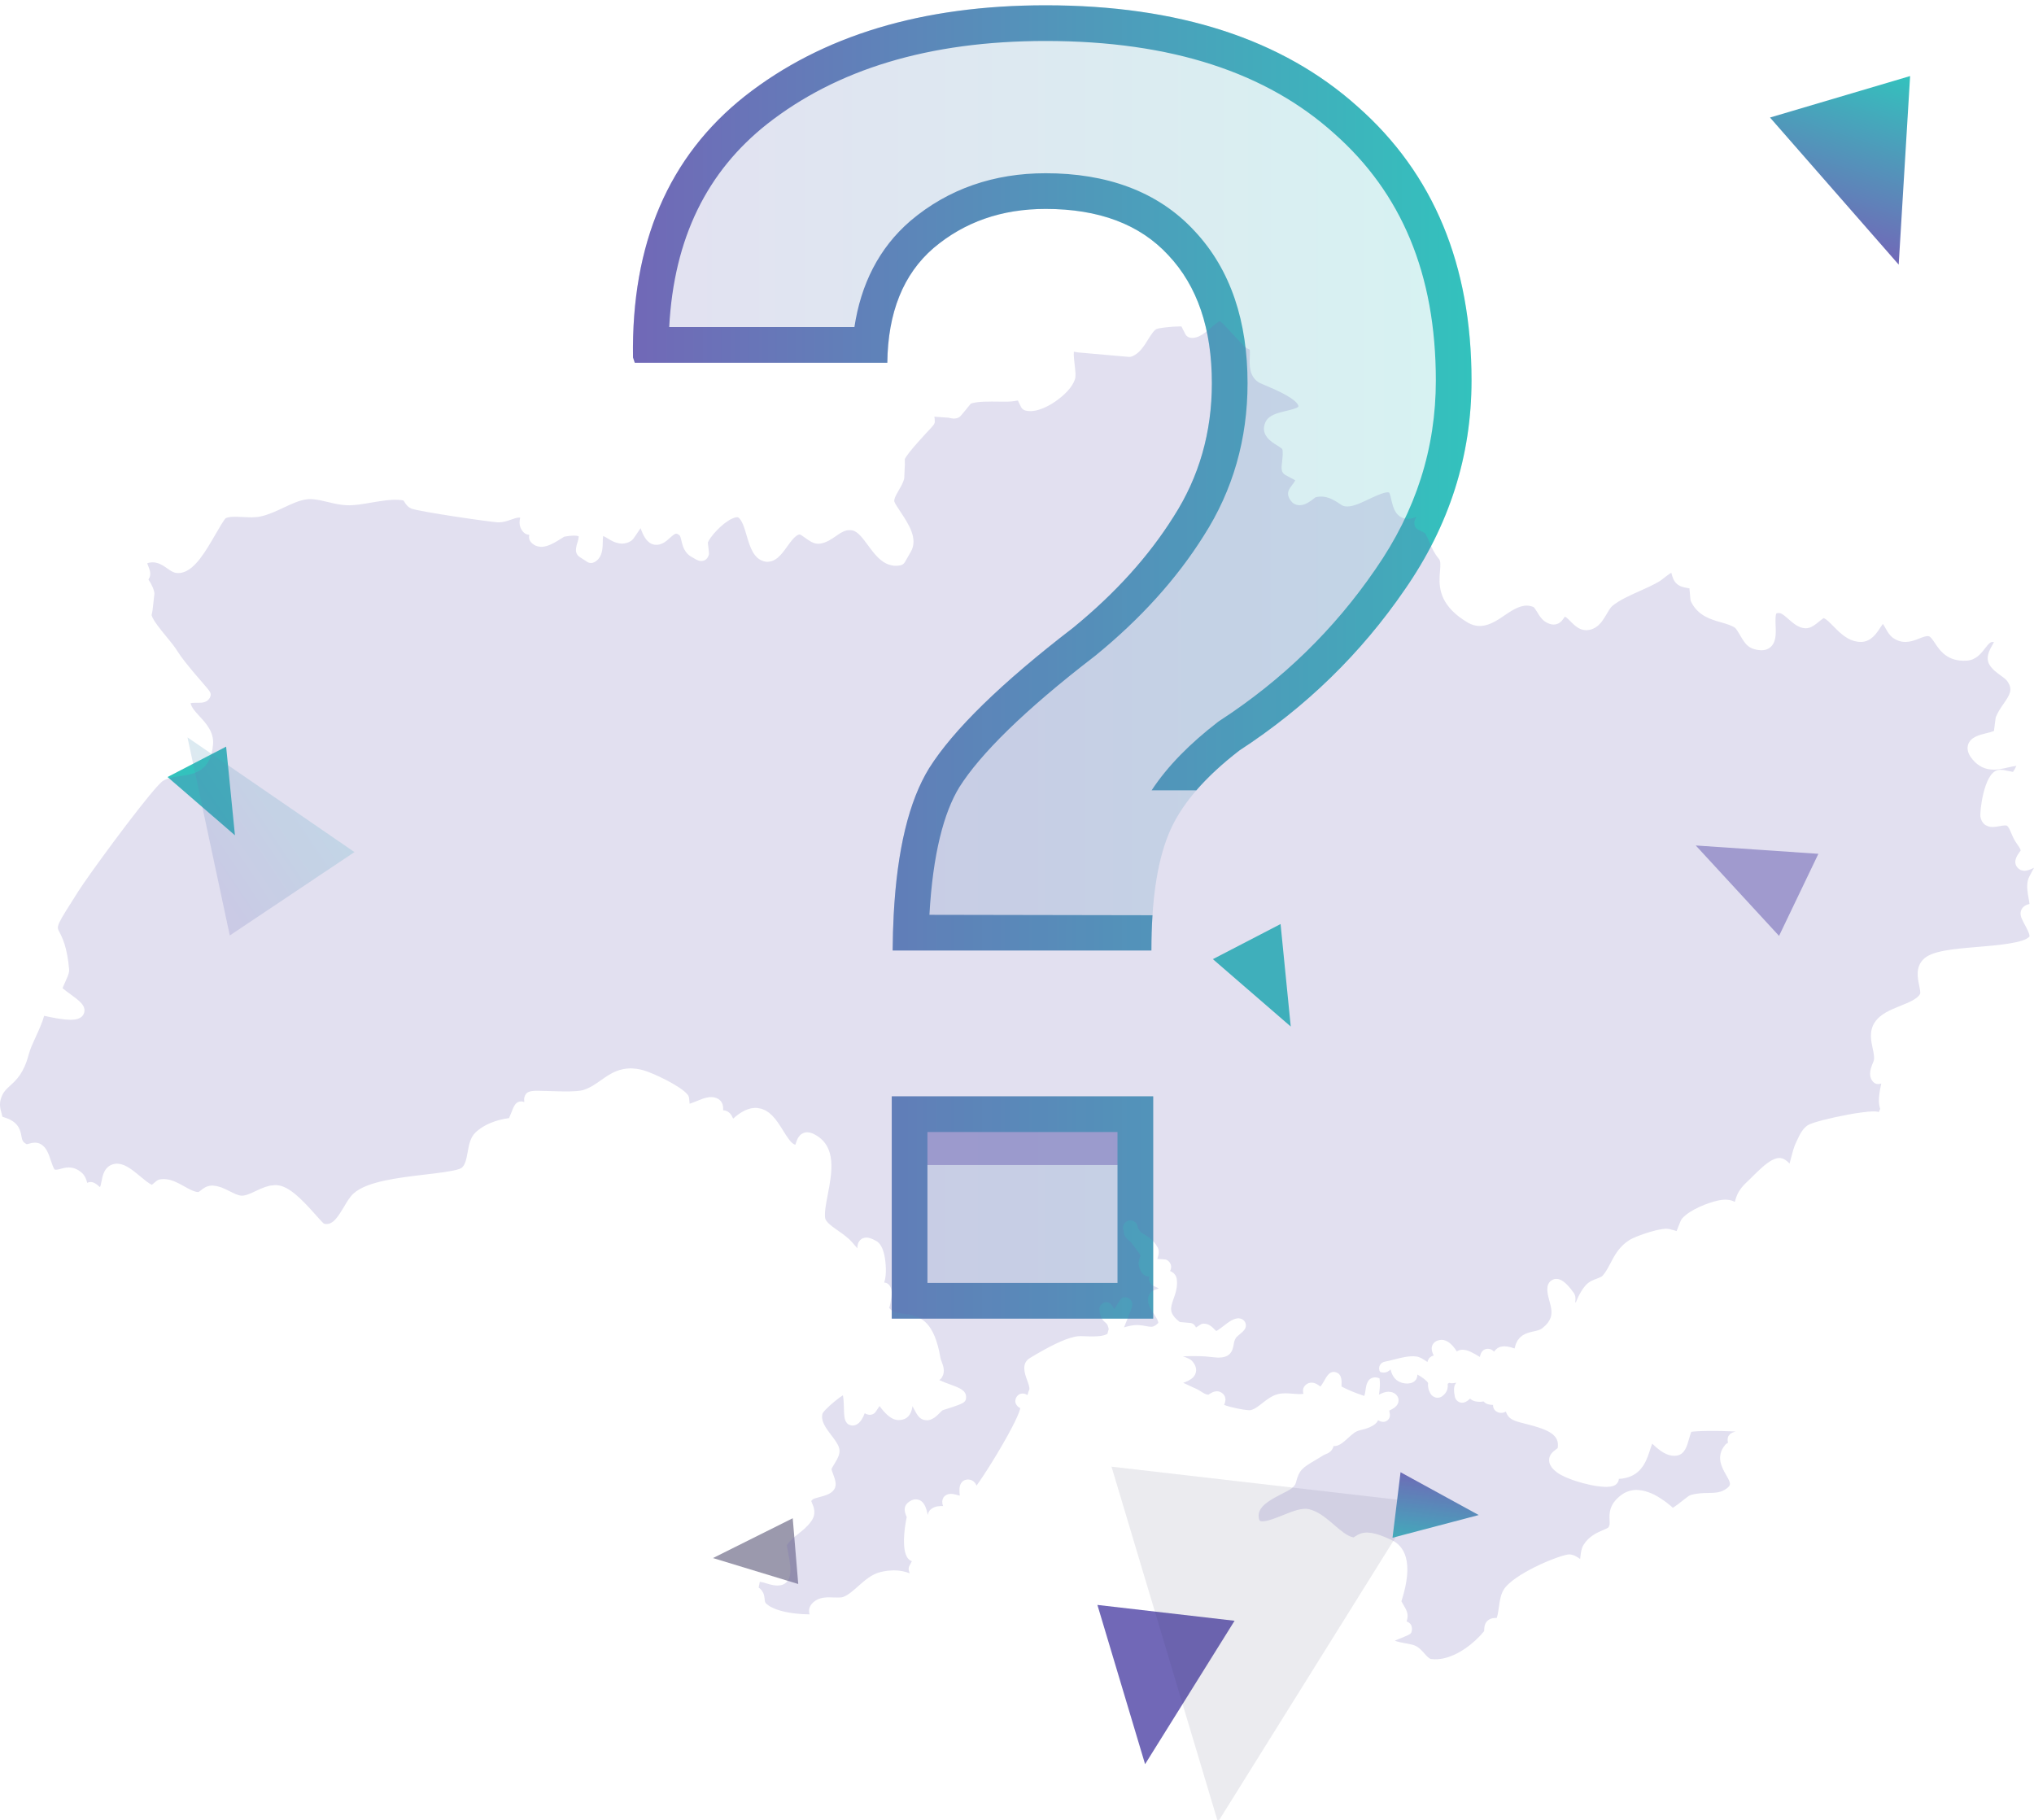 <svg width="342" height="306" viewBox="0 0 342 306" fill="none" xmlns="http://www.w3.org/2000/svg">
<g clip-path="url(#clip0)">
<rect width="342" height="306" fill="white"/>
<path opacity="0.2" fill-rule="evenodd" clip-rule="evenodd" d="M149.194 60.994H106.733L106.434 60.097C106.135 40.959 112.414 26.307 125.272 16.14C138.23 5.973 155.075 0.89 175.808 0.89C198.135 0.89 215.628 6.571 228.286 17.934C241.045 29.198 247.424 44.547 247.424 63.984C247.424 76.643 243.686 88.354 236.21 99.119C228.834 109.884 219.565 118.905 208.401 126.181C202.321 130.866 198.334 135.6 196.44 140.385C194.546 145.069 193.6 151.548 193.6 159.821H150.091C150.106 157.738 150.164 155.738 150.266 153.821C150.844 142.899 152.83 134.683 156.222 129.171C160.308 122.692 168.382 114.818 180.442 105.548C187.519 99.767 193.151 93.537 197.337 86.859C201.623 80.181 203.766 72.706 203.766 64.433C203.766 55.262 201.324 48.086 196.44 42.903C191.656 37.72 184.778 35.128 175.808 35.128C168.432 35.128 162.152 37.321 156.969 41.707C151.886 46.092 149.294 52.521 149.194 60.994ZM149.942 221.719V184.341H193.898V221.719H149.942Z" fill="url(#paint0_linear)"/>
<rect opacity="0.5" x="151.424" y="189.89" width="39" height="6" fill="#7168B7"/>
<path d="M175.808 35.128C168.432 35.128 162.152 37.321 156.969 41.707C151.886 46.092 149.294 52.521 149.194 60.994H106.733L106.434 60.097C106.135 40.959 112.415 26.307 125.273 16.14C138.23 5.973 155.075 0.89 175.808 0.89C198.135 0.89 215.628 6.571 228.286 17.934C241.045 29.198 247.424 44.547 247.424 63.984C247.424 76.643 243.686 88.354 236.21 99.119C228.834 109.884 219.565 118.905 208.401 126.181C205.513 128.406 203.098 130.642 201.154 132.89H193.634C196.326 128.791 200.121 124.986 204.739 121.428L204.927 121.284L205.125 121.154C215.643 114.299 224.34 105.829 231.261 95.728L231.282 95.697C238.086 85.899 241.424 75.374 241.424 63.984C241.424 45.997 235.593 32.389 224.315 22.432L224.297 22.416L224.278 22.399C213.028 12.3 197.128 6.89 175.808 6.89C156.069 6.89 140.637 11.715 128.985 20.853C118.939 28.801 113.319 39.942 112.522 54.994H143.662C144.747 47.846 147.75 41.736 153.05 37.164L153.071 37.145L153.093 37.126C159.456 31.742 167.144 29.128 175.808 29.128C185.957 29.128 194.618 32.097 200.828 38.81C207.022 45.397 209.766 54.2 209.766 64.433C209.766 73.792 207.326 82.392 202.404 90.073C197.823 97.374 191.733 104.073 184.238 110.195L184.169 110.251L184.099 110.306C172.179 119.467 164.818 126.803 161.315 132.343C158.7 136.608 156.849 143.574 156.275 153.821L193.781 153.89C193.66 155.752 193.599 157.729 193.599 159.821H150.092C150.106 157.738 150.165 155.738 150.266 153.821C150.845 142.899 152.83 134.683 156.222 129.171C160.308 122.692 168.382 114.818 180.442 105.548C187.519 99.767 193.151 93.537 197.337 86.859C201.623 80.181 203.766 72.706 203.766 64.433C203.766 55.262 201.324 48.086 196.44 42.903C191.656 37.72 184.778 35.128 175.808 35.128Z" fill="url(#paint1_linear)"/>
<path fill-rule="evenodd" clip-rule="evenodd" d="M193.899 184.341V221.719H149.942V184.341H193.899ZM187.899 215.719H155.942V190.341H187.899V215.719Z" fill="url(#paint2_linear)"/>
<path d="M217.029 172.605L203.934 161.275L215.316 155.374L217.029 172.605Z" fill="#33C2BD"/>
<path opacity="0.58" d="M285.128 142.162L305.747 143.563L299.132 157.361L285.128 142.162Z" fill="#7168B7"/>
<path d="M297.612 19.762L321.169 12.789L319.25 44.493L297.612 19.762Z" fill="url(#paint3_linear)"/>
<path d="M39.505 140.453L28.173 130.649L38.022 125.542L39.505 140.453Z" fill="#33C2BD"/>
<g opacity="0.2" filter="url(#filter0_f)">
<path d="M31.525 123.985L59.597 143.273L38.637 157.294L31.525 123.985Z" fill="url(#paint4_linear)"/>
</g>
<path opacity="0.5" d="M119.883 261.977L133.29 255.286L134.218 266.342L119.883 261.977Z" fill="#39345C"/>
<path d="M184.519 269.858L207.582 272.522L192.537 296.635L184.519 269.858Z" fill="#7168B7"/>
<path opacity="0.1" d="M186.889 246.611L238.358 252.557L204.783 306.368L186.889 246.611Z" fill="#39345C"/>
<g filter="url(#filter1_f)">
<path d="M248.632 254.745L234.141 258.559L235.49 247.546L248.632 254.745Z" fill="url(#paint5_linear)"/>
</g>
<path opacity="0.2" d="M341.651 146.555C341.748 146.381 341.879 146.144 342 145.908C341.982 145.917 341.964 145.926 341.946 145.933C341.852 145.978 341.75 146.025 341.647 146.072C341.566 146.11 341.482 146.144 341.402 146.178C341.377 146.189 341.352 146.199 341.326 146.208C341.236 146.244 341.146 146.275 341.056 146.303C341.031 146.311 341.004 146.318 340.98 146.325C340.897 146.349 340.813 146.37 340.728 146.383C340.65 146.398 340.569 146.404 340.49 146.408C340.461 146.41 340.434 146.417 340.405 146.417C340.405 146.417 340.398 146.416 340.393 146.416C340.207 146.417 340.022 146.381 339.841 146.311C339.812 146.299 339.78 146.29 339.753 146.279C339.71 146.258 339.667 146.234 339.625 146.207C339.527 146.151 339.439 146.09 339.374 146.032C338.291 145.045 339.202 143.787 339.501 143.373C339.58 143.263 339.704 143.092 339.765 142.986C339.694 142.697 339.454 142.351 339.203 141.988C338.994 141.685 338.788 141.381 338.623 141.066C338.466 140.768 338.331 140.448 338.196 140.128C337.992 139.639 337.8 139.18 337.525 138.89C337.446 138.805 337.27 138.787 337.064 138.794C336.969 138.798 336.867 138.808 336.76 138.82C336.721 138.827 336.684 138.829 336.645 138.836C336.503 138.858 336.357 138.884 336.213 138.91C336.209 138.912 336.202 138.912 336.202 138.912C335.909 138.969 335.608 139.015 335.305 139.038C335.213 139.046 335.119 139.061 335.027 139.061L335.017 139.059C334.775 139.059 334.536 139.023 334.303 138.948C334.232 138.925 334.178 138.885 334.114 138.857C334.003 138.809 333.889 138.775 333.785 138.699C333.755 138.677 333.72 138.644 333.689 138.617C333.669 138.601 333.651 138.588 333.633 138.571C333.503 138.455 333.375 138.301 333.262 138.1C333.239 138.062 333.222 138.023 333.201 137.983C333.111 137.796 333.033 137.586 332.992 137.321C332.866 136.468 333.551 130.083 335.869 129.5C336.43 129.361 336.942 129.479 337.312 129.566C337.425 129.591 337.537 129.62 337.647 129.634C337.837 129.655 338.039 129.698 338.239 129.744C338.312 129.762 338.393 129.78 338.462 129.794C338.645 129.56 338.878 129.147 339.039 128.777C338.56 128.829 338.06 128.944 337.544 129.064C337.339 129.112 337.132 129.158 336.922 129.203C336.874 129.213 336.824 129.223 336.775 129.231C336.604 129.266 336.431 129.299 336.256 129.325C336.19 129.335 336.127 129.344 336.061 129.352C335.9 129.372 335.74 129.387 335.577 129.398C335.5 129.403 335.421 129.408 335.345 129.41C335.298 129.412 335.253 129.417 335.208 129.417C335.159 129.417 335.116 129.403 335.069 129.402C334.829 129.397 334.588 129.372 334.345 129.329C334.274 129.315 334.199 129.304 334.129 129.287C333.889 129.232 333.651 129.149 333.413 129.044C333.366 129.021 333.314 129.008 333.267 128.985C333.019 128.864 332.777 128.711 332.534 128.526C332.51 128.506 332.482 128.496 332.458 128.475C332.206 128.272 331.954 128.034 331.71 127.746C331.42 127.404 330.545 126.372 330.925 125.196C331.33 123.939 332.78 123.581 334.061 123.263C334.417 123.175 334.96 123.041 335.267 122.914C335.28 122.822 335.291 122.718 335.306 122.61C335.403 121.85 335.534 120.805 335.534 120.803C335.547 120.704 335.572 120.606 335.609 120.514C335.939 119.704 336.419 119.01 336.883 118.338C337.973 116.764 338.456 115.948 337.548 114.588C337.312 114.232 336.853 113.903 336.367 113.554C335.729 113.095 335.006 112.573 334.535 111.804C333.786 110.592 334.525 109.29 335.015 108.429C335.091 108.296 335.188 108.126 335.267 107.973C334.855 107.878 334.596 108.02 334.208 108.467C334.078 108.616 333.937 108.797 333.765 109.019C333.124 109.854 332.246 110.997 330.681 111.086C327.418 111.285 326.161 109.365 325.32 108.102C324.973 107.584 324.646 107.093 324.346 106.992C324.249 106.961 324.139 106.951 324.02 106.959C323.947 106.965 323.863 106.985 323.782 107.003C323.73 107.014 323.685 107.017 323.632 107.03C323.514 107.061 323.388 107.105 323.261 107.151C323.237 107.16 323.216 107.164 323.191 107.174C323.037 107.23 322.879 107.293 322.719 107.357C322.566 107.418 322.407 107.48 322.24 107.542C322.164 107.571 322.084 107.596 322.006 107.623C321.907 107.656 321.808 107.692 321.705 107.722C321.618 107.749 321.53 107.769 321.441 107.792C321.335 107.82 321.227 107.845 321.119 107.866C321.039 107.882 320.957 107.893 320.875 107.903C320.746 107.921 320.614 107.931 320.481 107.935C320.441 107.936 320.403 107.946 320.362 107.946C320.329 107.946 320.296 107.939 320.264 107.937C320.149 107.935 320.035 107.924 319.917 107.911C319.844 107.901 319.769 107.888 319.695 107.874C319.586 107.852 319.478 107.827 319.367 107.792C319.273 107.765 319.181 107.727 319.089 107.691C319.001 107.655 318.915 107.621 318.825 107.576C318.639 107.481 318.454 107.373 318.276 107.242C317.687 106.805 317.342 106.183 317.035 105.635C316.892 105.376 316.734 105.094 316.584 104.909C316.442 105.091 316.269 105.357 316.139 105.554C315.52 106.501 314.584 107.931 312.904 107.936C312.897 107.936 312.889 107.936 312.882 107.936C311.24 107.936 309.991 106.973 308.959 105.985C308.722 105.757 308.492 105.527 308.276 105.307C308.131 105.159 307.985 105.01 307.84 104.866C307.799 104.827 307.76 104.792 307.72 104.753C307.615 104.652 307.509 104.549 307.408 104.459C307.36 104.416 307.315 104.385 307.266 104.343C307.177 104.268 307.087 104.19 307.002 104.129C306.95 104.093 306.905 104.072 306.855 104.044C306.784 104 306.71 103.953 306.644 103.924C306.437 104.041 306.087 104.328 305.861 104.511C305.344 104.934 304.811 105.365 304.22 105.549C304.193 105.557 304.163 105.555 304.138 105.563C303.977 105.607 303.814 105.644 303.642 105.644C303.642 105.644 303.624 105.641 303.616 105.64C303.609 105.64 303.604 105.644 303.597 105.644C302.444 105.616 301.518 104.802 300.699 104.083C300.23 103.67 299.645 103.155 299.31 103.103C298.961 103.046 298.728 103.103 298.712 103.118C298.707 103.124 298.702 103.136 298.698 103.142C298.613 103.25 298.57 103.492 298.548 103.788C298.517 104.249 298.54 104.83 298.554 105.188C298.555 105.206 298.556 105.223 298.556 105.241C298.563 105.39 298.569 105.541 298.573 105.692C298.575 105.714 298.575 105.735 298.575 105.758C298.579 105.909 298.582 106.062 298.58 106.212C298.579 106.234 298.579 106.253 298.579 106.274C298.577 106.425 298.571 106.576 298.561 106.724C298.558 106.747 298.556 106.769 298.554 106.792C298.542 106.935 298.526 107.075 298.503 107.211C298.497 107.244 298.491 107.276 298.484 107.31C298.461 107.429 298.434 107.547 298.401 107.662C298.386 107.708 298.371 107.754 298.355 107.8C298.323 107.893 298.283 107.985 298.243 108.072C298.215 108.13 298.187 108.187 298.156 108.24C298.114 108.312 298.066 108.38 298.018 108.448C297.976 108.507 297.933 108.565 297.884 108.618C297.867 108.637 297.855 108.659 297.838 108.677C297.775 108.743 297.695 108.811 297.61 108.877C297.599 108.887 297.592 108.898 297.581 108.905C297.579 108.907 297.574 108.909 297.572 108.911C297.466 108.989 297.341 109.064 297.199 109.129C296.875 109.277 296.536 109.334 296.211 109.338C296.194 109.338 296.184 109.343 296.168 109.343C296.151 109.343 296.132 109.338 296.114 109.337C295.496 109.328 294.942 109.147 294.687 109.06C293.696 108.725 293.111 107.725 292.547 106.758C292.3 106.336 291.929 105.698 291.719 105.557C291.089 105.132 290.255 104.894 289.371 104.641C287.655 104.152 285.518 103.542 284.351 101.206C284.286 101.078 284.247 100.939 284.233 100.796L284.064 98.927C283.951 98.905 283.814 98.882 283.706 98.864C283.167 98.774 282.496 98.661 281.937 98.161C281.386 97.676 281.207 97.002 281.076 96.509C281.06 96.448 281.04 96.374 281.02 96.303C280.581 96.554 279.956 97.044 279.681 97.26C279.399 97.48 279.169 97.656 279.033 97.738C277.958 98.378 276.767 98.908 275.616 99.419C274.01 100.135 272.35 100.874 271.125 101.864C270.797 102.132 270.471 102.691 270.156 103.23C269.675 104.053 269.128 104.986 268.234 105.524C267.98 105.676 267.737 105.78 267.501 105.851C267.463 105.863 267.426 105.861 267.388 105.872C267.183 105.924 266.984 105.957 266.794 105.959C266.776 105.959 266.758 105.967 266.74 105.967C265.537 105.967 264.721 105.141 264.068 104.479C263.756 104.166 263.379 103.783 263.115 103.684C263.072 103.743 263.023 103.815 262.986 103.872C262.719 104.273 262.22 105.018 261.219 105.018C261.219 105.018 261.203 105.015 261.195 105.014C260.996 105.012 260.79 104.973 260.579 104.904C260.535 104.89 260.492 104.873 260.448 104.856C260.233 104.774 260.013 104.668 259.786 104.518C259.197 104.13 258.813 103.497 258.475 102.94C258.298 102.647 258.001 102.159 257.848 102.07C256.407 101.456 255.042 102.117 253.622 103.044C253.42 103.174 253.217 103.311 253.001 103.457C252.853 103.559 252.7 103.662 252.546 103.766C252.527 103.78 252.508 103.791 252.487 103.804C252.374 103.88 252.26 103.955 252.143 104.029C251.991 104.126 251.837 104.22 251.685 104.312C251.669 104.321 251.656 104.33 251.641 104.338C251.525 104.406 251.409 104.47 251.291 104.534C251.284 104.537 251.277 104.541 251.271 104.544C250.909 104.737 250.54 104.903 250.159 105.025C250.151 105.029 250.141 105.032 250.135 105.034C250.019 105.07 249.903 105.103 249.786 105.131C249.729 105.145 249.673 105.155 249.616 105.167C249.521 105.185 249.428 105.206 249.332 105.219C249.177 105.241 249.02 105.25 248.86 105.252C248.846 105.252 248.832 105.255 248.816 105.255C248.789 105.255 248.763 105.25 248.736 105.25C248.61 105.247 248.478 105.238 248.349 105.223C248.318 105.22 248.285 105.216 248.254 105.212C248.116 105.19 247.975 105.161 247.835 105.124C247.812 105.117 247.789 105.113 247.766 105.106C247.623 105.065 247.478 105.014 247.334 104.953C247.315 104.944 247.296 104.939 247.278 104.931C247.12 104.861 246.961 104.783 246.801 104.689C242.299 102.027 241.952 99.101 242.06 96.91C242.076 96.598 242.1 96.299 242.124 96.02C242.209 94.983 242.245 94.328 241.932 93.962C241.164 93.058 240.778 92.153 240.403 91.278C240.157 90.702 239.924 90.152 239.584 89.629C239.231 89.45 238.631 89.143 238.496 89.077C238.414 89.04 238.334 88.993 238.263 88.937C238.046 88.769 237.891 88.526 237.838 88.24C237.813 88.105 237.806 87.976 237.814 87.853C237.83 87.614 237.904 87.397 238.003 87.2C238.005 87.194 238.007 87.188 238.01 87.182C238.016 87.168 238.027 87.158 238.034 87.144C238.08 87.058 238.129 86.974 238.185 86.894C237.602 87.118 236.887 87.371 236.104 87.162C234.556 86.747 234.197 85.159 233.933 84C233.846 83.612 233.699 82.962 233.565 82.811C233.553 82.799 233.521 82.801 233.504 82.793C233.469 82.785 233.422 82.779 233.351 82.779C232.995 82.779 232.514 82.922 231.99 83.123C231.837 83.183 231.682 83.246 231.53 83.311C231.471 83.336 231.412 83.361 231.355 83.385C231.119 83.489 230.899 83.588 230.697 83.681C230.508 83.769 230.317 83.858 230.133 83.945C230.095 83.963 230.057 83.981 230.018 83.999C228.524 84.704 227.23 85.301 226.151 85.138C225.814 85.087 225.569 84.922 225.196 84.673C225.107 84.612 225.005 84.545 224.898 84.476C224.868 84.457 224.834 84.437 224.803 84.416C224.718 84.362 224.63 84.308 224.536 84.251C224.494 84.227 224.451 84.202 224.407 84.178C224.315 84.126 224.217 84.074 224.118 84.023C224.072 83.999 224.027 83.977 223.98 83.954C223.858 83.895 223.729 83.84 223.597 83.79C223.57 83.778 223.545 83.765 223.518 83.756C223.358 83.697 223.195 83.647 223.023 83.605C222.981 83.594 222.936 83.589 222.892 83.58C222.764 83.553 222.632 83.531 222.5 83.515C222.438 83.51 222.377 83.506 222.313 83.504C222.186 83.497 222.057 83.497 221.924 83.504C221.868 83.508 221.809 83.511 221.752 83.516C221.566 83.537 221.378 83.567 221.185 83.624C221.107 83.677 221.01 83.754 220.901 83.84C220.77 83.942 220.623 84.055 220.468 84.166C220.44 84.187 220.414 84.204 220.385 84.225C220.228 84.338 220.06 84.445 219.881 84.545C219.853 84.562 219.823 84.576 219.794 84.593C219.422 84.792 219.017 84.932 218.591 84.945C218.571 84.945 218.553 84.954 218.533 84.954C218.51 84.954 218.48 84.952 218.454 84.95C218.431 84.95 218.411 84.95 218.389 84.947C218.287 84.939 218.171 84.92 218.042 84.885C218.025 84.88 218.009 84.882 217.99 84.876C217.977 84.871 217.961 84.861 217.946 84.856C217.865 84.832 217.783 84.795 217.699 84.755C217.675 84.743 217.656 84.737 217.633 84.724C217.521 84.664 217.41 84.586 217.302 84.49C217.279 84.47 217.26 84.447 217.237 84.424C217.149 84.34 217.066 84.24 216.985 84.126C216.958 84.089 216.932 84.052 216.906 84.01C216.812 83.854 216.722 83.682 216.647 83.472C216.383 82.705 216.86 82.08 217.243 81.576C217.387 81.389 217.696 80.987 217.778 80.755C217.428 80.566 216.905 80.287 216.545 80.094C216.151 79.883 215.83 79.711 215.658 79.421C215.599 79.324 215.557 79.214 215.537 79.085C215.448 78.725 215.495 78.31 215.57 77.659C215.577 77.597 215.586 77.522 215.594 77.438C215.659 76.847 215.754 75.799 215.592 75.503C215.523 75.401 215.245 75.215 214.981 75.047C214.893 74.991 214.808 74.937 214.73 74.89C213.726 74.268 211.857 73.11 212.754 71.031C213.285 69.794 214.809 69.433 216.281 69.085C216.902 68.937 218.057 68.664 218.271 68.412C218.333 68.312 218.323 68.263 218.3 68.195C218.112 67.608 216.986 66.539 212.7 64.778C212.268 64.601 211.954 64.466 211.818 64.393C209.997 63.398 210.082 61.349 210.139 59.994C210.155 59.599 210.177 59.082 210.13 58.797C210.107 58.787 210.085 58.776 210.064 58.766C209.885 58.68 209.706 58.589 209.552 58.479C209.089 58.154 208.46 57.471 207.469 56.385C206.767 55.614 205.627 54.364 205.125 54C204.984 54.046 204.786 54.175 204.579 54.325C204.512 54.373 204.451 54.415 204.381 54.467C204.367 54.478 204.354 54.491 204.338 54.502C204.071 54.713 203.798 54.946 203.6 55.116C202.558 56.017 201.469 56.953 200.193 56.797C199.809 56.752 199.473 56.518 199.301 56.174L198.652 54.892C198.569 54.889 198.467 54.887 198.345 54.887C197.649 54.887 196.789 54.954 196.053 55.04C196.041 55.04 196.03 55.043 196.02 55.043C195.844 55.065 195.673 55.085 195.516 55.108C195.509 55.109 195.503 55.111 195.503 55.111C195.339 55.134 195.194 55.157 195.064 55.18C195.049 55.182 195.038 55.185 195.022 55.188C194.908 55.209 194.805 55.228 194.72 55.246C194.62 55.271 194.529 55.294 194.47 55.316C194.006 55.536 193.479 56.384 193.013 57.13C192.325 58.238 191.543 59.494 190.274 59.944C190.117 60 189.954 60.023 189.789 60.007L186.971 59.761C185.782 59.663 184.592 59.554 183.398 59.447L182.733 59.386C182.412 59.355 182.092 59.328 181.773 59.302L181.328 59.265C181.121 59.244 180.927 59.208 180.735 59.17C180.716 59.167 180.698 59.162 180.68 59.158C180.641 59.151 180.604 59.143 180.561 59.136C180.504 59.711 180.634 60.834 180.704 61.424C180.836 62.555 180.904 63.223 180.749 63.749C180.367 65.02 178.974 66.479 177.37 67.557C177.361 67.564 177.351 67.57 177.343 67.576C177.199 67.672 177.056 67.765 176.909 67.855C176.808 67.915 176.709 67.975 176.609 68.034C176.569 68.058 176.53 68.079 176.489 68.102C175.829 68.474 175.152 68.766 174.497 68.943C174.404 68.967 174.312 68.995 174.222 69.015C174.152 69.029 174.084 69.04 174.015 69.053C173.871 69.079 173.729 69.1 173.592 69.111C173.545 69.116 173.5 69.119 173.455 69.122C173.39 69.125 173.323 69.135 173.26 69.135C173.221 69.135 173.189 69.122 173.148 69.121C172.882 69.114 172.623 69.088 172.383 69.018C172.069 68.928 171.805 68.707 171.663 68.412L171.149 67.346C170.691 67.415 170.205 67.488 170.205 67.488C170.187 67.489 170.168 67.489 170.15 67.49C170.142 67.492 170.135 67.496 170.126 67.497C169.489 67.553 168.669 67.54 167.8 67.528C167.467 67.523 167.123 67.52 166.777 67.519C166.303 67.518 165.815 67.524 165.347 67.544C165.302 67.547 165.257 67.549 165.213 67.552C165.095 67.558 164.984 67.566 164.871 67.575C164.769 67.584 164.668 67.592 164.567 67.601C164.517 67.606 164.473 67.612 164.425 67.617C164.295 67.633 164.164 67.648 164.042 67.669C164.029 67.671 164.018 67.674 164.006 67.676C163.71 67.725 163.439 67.791 163.226 67.877C163.158 67.959 163.07 68.069 162.971 68.19C162.885 68.294 162.792 68.409 162.694 68.53C162.42 68.868 162.209 69.126 162.034 69.338C161.429 70.072 161.321 70.162 161.1 70.236C160.532 70.48 159.991 70.353 159.661 70.275C159.589 70.259 159.52 70.237 159.452 70.232C158.891 70.197 158.33 70.155 157.772 70.112L157.132 70.064C157.123 70.064 157.112 70.063 157.103 70.062C157.149 70.278 157.175 70.518 157.176 70.779C157.181 70.897 157.179 70.991 157.156 71.084C157.092 71.359 156.855 71.616 156.13 72.396C155.753 72.801 155.06 73.548 154.354 74.345C153.345 75.482 152.312 76.722 152.127 77.23C152.119 77.269 152.129 77.437 152.136 77.547C152.145 77.707 152.152 77.865 152.147 78.021L152.044 80.33C152.039 80.412 152.028 80.495 152.006 80.574C151.846 81.18 151.494 81.787 151.152 82.374C150.853 82.888 150.47 83.545 150.378 84.011C150.347 84.165 150.348 84.299 150.394 84.399C150.604 84.846 150.996 85.44 151.415 86.069C152.744 88.073 154.397 90.565 153.167 92.74L152.157 94.505C151.989 94.798 151.701 95.005 151.367 95.064C151.044 95.126 150.737 95.145 150.446 95.131C148.978 95.06 147.883 94.113 146.959 93.006C146.891 92.926 146.83 92.843 146.763 92.763C146.653 92.626 146.542 92.489 146.436 92.349C146.265 92.124 146.1 91.899 145.94 91.682C145.115 90.558 144.261 89.395 143.362 89.196C143.133 89.143 142.927 89.136 142.726 89.145C142.663 89.148 142.6 89.15 142.539 89.159C142.382 89.18 142.23 89.218 142.079 89.27C142.011 89.294 141.942 89.316 141.874 89.344C141.706 89.416 141.536 89.504 141.361 89.609C141.326 89.63 141.29 89.648 141.254 89.671C141.036 89.805 140.811 89.96 140.563 90.132C139.82 90.65 138.977 91.239 137.91 91.408C137.81 91.425 137.706 91.432 137.6 91.432H137.595C137.386 91.432 137.186 91.399 136.992 91.342L136.978 91.34C136.786 91.284 136.602 91.205 136.422 91.112C136.413 91.107 136.404 91.103 136.396 91.098C136.221 91.005 136.049 90.901 135.885 90.789C135.872 90.78 135.859 90.771 135.847 90.764C135.686 90.653 135.53 90.542 135.378 90.431C135.107 90.233 134.65 89.9 134.475 89.868C133.797 89.899 133.014 90.984 132.325 91.941C132.206 92.106 132.088 92.27 131.968 92.432C131.959 92.442 131.95 92.453 131.944 92.463C131.829 92.616 131.713 92.767 131.595 92.914C131.579 92.932 131.567 92.947 131.55 92.966C131.438 93.103 131.323 93.235 131.204 93.362C131.181 93.386 131.157 93.409 131.134 93.433C131.023 93.547 130.912 93.653 130.794 93.752C130.759 93.785 130.721 93.813 130.681 93.843C130.579 93.924 130.474 93.999 130.366 94.066C130.311 94.101 130.253 94.134 130.197 94.165C130.105 94.214 130.008 94.257 129.912 94.295C129.838 94.324 129.762 94.35 129.685 94.371C129.595 94.395 129.502 94.411 129.407 94.425C129.323 94.439 129.239 94.452 129.152 94.454C129.124 94.454 129.098 94.463 129.069 94.463C128.926 94.463 128.781 94.449 128.634 94.421C126.715 94.051 126.09 91.918 125.539 90.036C125.186 88.832 124.747 87.334 124.096 86.992C124.054 86.969 123.996 86.967 123.949 86.966C123.924 86.965 123.888 86.968 123.857 86.97C123.816 86.974 123.774 86.98 123.73 86.986C123.562 87.016 123.342 87.083 123.057 87.219C122.18 87.638 121.257 88.414 120.51 89.195C120.499 89.205 120.489 89.217 120.48 89.226C119.736 90.008 119.175 90.79 119.017 91.222C119.026 91.319 119.041 91.448 119.056 91.588C119.062 91.634 119.066 91.679 119.072 91.726C119.092 91.893 119.11 92.068 119.13 92.232C119.222 93.052 119.222 93.052 119.201 93.197C119.201 93.199 119.201 93.199 119.201 93.199C119.201 93.203 119.199 93.204 119.199 93.206C119.165 93.373 119.107 93.517 119.036 93.647C119.028 93.664 119.019 93.679 119.011 93.694C118.871 93.936 118.677 94.12 118.43 94.227C118.414 94.234 118.4 94.231 118.384 94.236C118.374 94.241 118.365 94.25 118.356 94.254C118.237 94.297 118.107 94.315 117.976 94.322C117.955 94.322 117.933 94.333 117.911 94.333H117.909C117.752 94.333 117.607 94.302 117.467 94.259C117.439 94.251 117.411 94.241 117.384 94.23C117.265 94.19 117.154 94.141 117.045 94.084C117.021 94.07 116.996 94.06 116.972 94.046C116.854 93.979 116.742 93.911 116.633 93.843C116.559 93.796 116.488 93.749 116.43 93.72C115.974 93.497 115.647 93.205 115.396 92.887C114.892 92.254 114.715 91.513 114.588 90.957C114.466 90.425 114.382 90.091 114.186 89.952C113.993 89.811 113.827 89.737 113.708 89.733C113.692 89.733 113.675 89.735 113.658 89.737C113.616 89.742 113.566 89.758 113.517 89.779C113.492 89.789 113.469 89.795 113.445 89.808C113.398 89.833 113.346 89.869 113.295 89.903C113.132 90.016 112.933 90.18 112.66 90.426C112.106 90.931 111.413 91.558 110.471 91.608C110.469 91.608 110.469 91.608 110.469 91.608C110.469 91.608 110.462 91.607 110.459 91.607C109.09 91.674 108.359 90.479 107.894 89.302C107.829 89.135 107.769 88.969 107.711 88.804C107.486 89.128 107.268 89.453 107.13 89.661C106.593 90.469 106.39 90.772 106.081 90.968C105.851 91.113 105.626 91.207 105.404 91.28C105.347 91.299 105.288 91.307 105.23 91.323C105.047 91.368 104.866 91.394 104.689 91.4C104.65 91.401 104.613 91.417 104.574 91.417C104.542 91.417 104.513 91.407 104.482 91.406C104.34 91.4 104.206 91.382 104.071 91.356C103.91 91.329 103.757 91.288 103.607 91.239C103.525 91.212 103.443 91.189 103.365 91.158C103.261 91.117 103.163 91.072 103.064 91.024C102.981 90.985 102.902 90.947 102.823 90.904C102.747 90.864 102.67 90.826 102.599 90.784C102.455 90.702 102.32 90.621 102.2 90.547C101.974 90.41 101.621 90.195 101.414 90.123C101.363 90.372 101.355 90.831 101.349 91.128C101.346 91.27 101.343 91.419 101.339 91.573C101.3 92.644 101.125 93.917 99.897 94.545C99.532 94.732 99.092 94.712 98.747 94.485L97.438 93.636C97.393 93.607 97.351 93.574 97.311 93.538C96.856 93.143 96.796 92.631 96.863 92.136C96.904 91.839 96.992 91.549 97.07 91.295C97.093 91.219 97.122 91.122 97.15 91.016C97.176 90.927 97.201 90.832 97.224 90.737C97.228 90.719 97.233 90.704 97.237 90.688C97.252 90.622 97.26 90.567 97.269 90.508C97.278 90.463 97.29 90.416 97.293 90.377C97.298 90.333 97.291 90.305 97.291 90.27C97.291 90.232 97.296 90.183 97.286 90.157C97.27 90.178 97.067 90.059 96.492 90.059C96.277 90.059 96.037 90.074 95.769 90.103C95.761 90.104 95.751 90.105 95.743 90.106C95.479 90.136 95.192 90.178 94.882 90.235C94.825 90.264 94.463 90.491 94.198 90.657C94.05 90.749 93.895 90.845 93.737 90.941C93.713 90.955 93.693 90.968 93.669 90.982C92.946 91.417 92.129 91.839 91.307 91.925C91.251 91.932 91.195 91.934 91.139 91.938C91.097 91.94 91.053 91.948 91.009 91.948C90.936 91.948 90.865 91.934 90.793 91.929C90.671 91.919 90.551 91.9 90.433 91.871C90.311 91.841 90.19 91.804 90.076 91.755C90.009 91.726 89.943 91.689 89.878 91.651C89.707 91.555 89.544 91.444 89.4 91.302C88.954 90.863 88.898 90.365 88.987 89.925C88.643 89.91 88.286 89.786 87.973 89.443C87.19 88.579 87.332 87.622 87.461 87.038C87.414 87.035 87.362 87.031 87.306 87.029H87.299C86.894 87.03 86.438 87.193 85.952 87.364C85.791 87.421 85.624 87.48 85.451 87.535C85.426 87.544 85.396 87.551 85.37 87.559C85.224 87.606 85.073 87.65 84.92 87.688C84.877 87.698 84.832 87.705 84.787 87.715C84.649 87.746 84.509 87.774 84.365 87.792C84.302 87.801 84.236 87.801 84.172 87.808C84.075 87.815 83.981 87.83 83.882 87.83C83.862 87.83 83.733 87.827 83.713 87.826C82.393 87.765 70.434 86.034 69.149 85.504C68.521 85.235 68.212 84.737 67.984 84.372C67.941 84.304 67.883 84.211 67.839 84.151C67.832 84.15 67.824 84.149 67.816 84.148C67.531 84.081 67.215 84.056 66.89 84.037C66.654 84.028 66.41 84.026 66.15 84.035C66.139 84.035 66.127 84.036 66.117 84.036C65.275 84.071 64.324 84.196 63.381 84.348C63.122 84.392 62.865 84.433 62.606 84.478C61.137 84.735 59.608 85.015 58.269 84.951C57.212 84.913 56.142 84.657 55.11 84.41C54.184 84.19 53.299 83.981 52.488 83.931C52.216 83.916 51.953 83.917 51.695 83.944C50.4 84.082 49.07 84.707 47.66 85.369C46.426 85.948 45.148 86.547 43.816 86.841C42.874 87.045 41.845 86.989 40.85 86.935C40.491 86.914 40.136 86.901 39.783 86.894C39.639 86.892 39.494 86.89 39.356 86.892C39.311 86.893 39.266 86.894 39.225 86.895C39.001 86.903 38.787 86.92 38.588 86.952C38.569 86.955 38.554 86.96 38.535 86.963C38.328 86.998 38.137 87.047 37.972 87.119C37.679 87.341 36.827 88.816 36.205 89.891C34.598 92.673 32.799 95.78 30.603 96.284C30.289 96.356 29.969 96.377 29.64 96.333C29.084 96.263 28.634 95.941 28.115 95.569C27.407 95.063 26.561 94.507 25.525 94.555C25.377 94.562 25.226 94.581 25.069 94.615C24.926 94.646 24.827 94.679 24.763 94.704C24.801 94.862 24.893 95.098 24.954 95.254C25.181 95.827 25.491 96.614 25.018 97.342C24.997 97.374 24.976 97.406 24.953 97.434C25.078 97.619 25.195 97.808 25.308 98C25.319 98.019 25.328 98.038 25.339 98.058C25.448 98.249 25.546 98.447 25.636 98.652C25.661 98.711 25.687 98.772 25.712 98.832C25.804 99.066 25.884 99.304 25.937 99.558C25.962 99.677 25.968 99.803 25.954 99.925L25.662 102.524C25.641 102.712 25.599 102.908 25.554 103.102C25.527 103.215 25.488 103.386 25.491 103.443C25.733 104.315 26.97 105.818 27.962 107.024C28.679 107.896 29.357 108.72 29.797 109.442C30.447 110.501 31.733 112.079 32.875 113.426C33.388 114.031 33.875 114.595 34.257 115.034C34.833 115.695 35.17 116.087 35.326 116.399C35.483 116.711 35.454 116.945 35.297 117.293C35.283 117.322 35.263 117.343 35.247 117.369C35.04 117.734 34.743 117.935 34.405 118.041C34.386 118.047 34.369 118.056 34.35 118.06C34.334 118.065 34.317 118.069 34.301 118.072C34.133 118.117 33.963 118.143 33.799 118.156C33.62 118.17 33.449 118.17 33.304 118.17L33.178 118.169C33.154 118.169 33.132 118.17 33.109 118.17C33.08 118.169 33.037 118.169 33.003 118.169H32.91C32.749 118.169 32.623 118.173 32.508 118.178C32.442 118.181 32.38 118.185 32.319 118.189C32.301 118.192 32.286 118.194 32.27 118.195C32.189 118.203 32.112 118.214 32.052 118.226C32.054 118.233 32.054 118.24 32.057 118.246C32.18 118.95 32.851 119.679 33.562 120.45C34.644 121.626 35.99 123.088 35.822 125.155C35.442 129.744 32.594 130.16 30.307 130.493C29.248 130.648 28.248 130.794 27.42 131.29C25.943 132.203 17.196 143.97 14.016 148.6C13.686 149.079 13.416 149.481 13.221 149.788C9.456 155.691 9.464 155.71 9.97 156.676C10.463 157.617 11.286 159.194 11.62 162.968C11.635 163.111 11.628 163.257 11.602 163.412C11.529 163.874 11.288 164.416 10.931 165.199C10.807 165.469 10.624 165.87 10.516 166.152C10.838 166.442 11.43 166.871 11.819 167.154C13.321 168.246 14.507 169.107 14.14 170.31C13.806 171.406 12.482 171.453 12.047 171.468L11.835 171.473C11.799 171.473 11.754 171.466 11.715 171.466C11.589 171.463 11.449 171.455 11.304 171.445C11.243 171.44 11.196 171.443 11.134 171.437C11.107 171.435 11.073 171.429 11.044 171.427C11.032 171.425 11.018 171.423 11.006 171.422C10.836 171.406 10.66 171.386 10.48 171.363C10.334 171.345 10.186 171.324 10.03 171.301C9.837 171.272 9.649 171.243 9.453 171.21C9.236 171.173 9.012 171.13 8.785 171.087C8.67 171.064 8.559 171.044 8.445 171.021C8.115 170.953 7.773 170.88 7.422 170.801C7.121 171.915 6.59 173.078 6.067 174.216C5.589 175.254 5.1 176.324 4.844 177.248C4.835 177.28 4.82 177.316 4.813 177.348C3.997 180.465 2.729 181.615 1.711 182.54C1.261 182.948 0.884 183.291 0.581 183.78C0.481 183.939 0.39 184.113 0.306 184.31C0.251 184.438 0.211 184.559 0.172 184.678C-0.155 185.697 0.05 186.438 0.253 187.154C0.31 187.35 0.366 187.561 0.411 187.779C0.46 187.791 0.497 187.809 0.546 187.822C0.68 187.86 0.8 187.903 0.922 187.946C1.091 188.003 1.258 188.063 1.406 188.126C1.517 188.174 1.617 188.224 1.715 188.274C1.847 188.343 1.972 188.411 2.084 188.486C2.168 188.54 2.25 188.595 2.324 188.653C2.425 188.729 2.517 188.81 2.601 188.891C2.663 188.95 2.724 189.01 2.778 189.071C2.853 189.158 2.921 189.246 2.984 189.338C3.026 189.399 3.072 189.461 3.107 189.524C3.164 189.622 3.211 189.722 3.256 189.823C3.282 189.885 3.315 189.943 3.339 190.007C3.381 190.122 3.415 190.238 3.449 190.356C3.464 190.408 3.483 190.457 3.495 190.509C3.537 190.678 3.572 190.851 3.605 191.024C3.726 191.699 3.784 192.02 4.489 192.397C4.536 192.391 4.601 192.376 4.668 192.36C4.735 192.344 4.807 192.325 4.868 192.307C5.383 192.169 6.159 191.957 6.911 192.411C7.822 192.957 8.196 194.073 8.557 195.153C8.725 195.657 9.007 196.498 9.215 196.663C9.373 196.713 9.746 196.663 10.164 196.541C10.33 196.494 10.515 196.444 10.71 196.4C10.752 196.39 10.789 196.38 10.831 196.373C11.034 196.332 11.249 196.308 11.477 196.303C11.501 196.301 11.522 196.294 11.548 196.294C11.57 196.294 11.588 196.299 11.609 196.3C11.752 196.303 11.898 196.317 12.05 196.342C12.082 196.347 12.117 196.349 12.148 196.356C12.488 196.423 12.843 196.556 13.214 196.79C13.391 196.903 13.567 197.033 13.74 197.184C13.869 197.297 13.983 197.42 14.082 197.551C14.088 197.559 14.092 197.57 14.098 197.578C14.131 197.624 14.156 197.673 14.187 197.722C14.214 197.766 14.244 197.808 14.268 197.853C14.291 197.891 14.318 197.927 14.339 197.968C14.364 198.018 14.38 198.07 14.402 198.119C14.446 198.218 14.494 198.317 14.528 198.422C14.534 198.436 14.536 198.45 14.541 198.464C14.552 198.495 14.559 198.527 14.567 198.558C14.579 198.595 14.59 198.632 14.6 198.671C14.621 198.743 14.646 198.815 14.663 198.888C14.668 198.885 14.675 198.882 14.681 198.88C15.021 198.715 15.331 198.722 15.609 198.806C15.618 198.808 15.628 198.807 15.635 198.809C15.651 198.815 15.664 198.824 15.68 198.83C15.761 198.858 15.838 198.892 15.912 198.93C15.952 198.953 15.992 198.973 16.031 198.997C16.106 199.043 16.176 199.091 16.244 199.141C16.277 199.167 16.312 199.193 16.345 199.218C16.411 199.271 16.47 199.322 16.525 199.369C16.534 199.376 16.543 199.383 16.551 199.391C16.622 199.452 16.72 199.535 16.807 199.604C16.916 199.419 16.996 199.041 17.082 198.586C17.262 197.637 17.564 196.046 19.23 195.708C19.382 195.678 19.537 195.662 19.696 195.662C19.712 195.662 19.727 195.667 19.741 195.667C19.804 195.668 19.866 195.678 19.927 195.685C20.044 195.695 20.161 195.708 20.277 195.733C20.33 195.746 20.382 195.761 20.436 195.776C20.566 195.812 20.697 195.853 20.825 195.906C20.863 195.921 20.901 195.937 20.938 195.955C21.084 196.018 21.23 196.089 21.374 196.171C21.4 196.185 21.427 196.199 21.452 196.214C21.605 196.301 21.758 196.398 21.91 196.502C21.933 196.517 21.955 196.531 21.978 196.547C22.129 196.65 22.277 196.759 22.428 196.873C22.454 196.893 22.484 196.913 22.511 196.935C22.65 197.043 22.792 197.154 22.932 197.269C22.967 197.298 23.003 197.326 23.039 197.354C23.206 197.489 23.372 197.627 23.539 197.767C24.133 198.26 24.968 198.956 25.527 199.22L26.333 198.559C26.477 198.44 26.65 198.355 26.833 198.316C27.047 198.271 27.26 198.254 27.47 198.249C27.492 198.249 27.512 198.244 27.532 198.244C27.57 198.244 27.604 198.256 27.643 198.256C27.881 198.266 28.119 198.292 28.353 198.342C28.398 198.352 28.445 198.357 28.492 198.367C28.735 198.427 28.973 198.51 29.209 198.602C29.293 198.633 29.377 198.665 29.459 198.701C29.688 198.799 29.911 198.906 30.131 199.019C30.207 199.058 30.284 199.099 30.36 199.139C30.586 199.26 30.81 199.384 31.027 199.506C31.754 199.916 32.493 200.32 33.066 200.407C33.142 200.418 33.224 200.438 33.295 200.436C33.423 200.425 33.542 200.338 33.772 200.151C34.142 199.848 34.705 199.392 35.553 199.35C35.573 199.349 35.684 199.346 35.704 199.346C35.831 199.346 35.953 199.373 36.078 199.388C36.186 199.399 36.295 199.402 36.404 199.423C36.561 199.455 36.716 199.503 36.871 199.551C36.965 199.58 37.062 199.601 37.154 199.634C37.321 199.695 37.484 199.768 37.649 199.84C37.73 199.877 37.814 199.907 37.897 199.946C38.135 200.058 38.371 200.177 38.604 200.294C39.326 200.657 40.071 201.033 40.635 201.047C41.348 201.047 42.147 200.669 42.993 200.267C43.257 200.141 43.526 200.014 43.795 199.897C43.866 199.867 43.939 199.842 44.011 199.812C44.212 199.728 44.414 199.643 44.618 199.574C44.72 199.54 44.826 199.518 44.93 199.489C45.093 199.442 45.253 199.388 45.42 199.354C45.44 199.352 45.457 199.352 45.475 199.35C45.59 199.328 45.71 199.327 45.828 199.314C45.982 199.298 46.133 199.268 46.289 199.268L46.452 199.271C48.538 199.35 50.711 201.61 53.133 204.335C53.613 204.875 54.202 205.536 54.45 205.743C54.618 205.791 54.78 205.811 54.935 205.811C54.959 205.811 54.981 205.805 55.005 205.803C55.134 205.798 55.26 205.779 55.381 205.742C55.415 205.732 55.449 205.714 55.483 205.701C55.584 205.662 55.685 205.616 55.782 205.555C55.852 205.512 55.92 205.458 55.989 205.403C56.043 205.361 56.097 205.321 56.149 205.274C56.269 205.164 56.386 205.044 56.507 204.903V204.901C56.907 204.43 57.332 203.773 57.832 202.927C58.349 202.05 58.84 201.223 59.451 200.672C61.712 198.645 66.917 198.032 71.51 197.49C73.62 197.243 76.183 196.94 77.243 196.549C77.394 196.494 77.515 196.435 77.6 196.376C78.231 195.93 78.433 194.808 78.63 193.721C78.847 192.516 79.074 191.268 79.933 190.437C80.123 190.253 80.33 190.08 80.546 189.917C80.641 189.844 80.744 189.776 80.845 189.706C80.904 189.667 80.96 189.623 81.019 189.584C81.027 189.579 81.034 189.572 81.043 189.568C81.095 189.534 81.149 189.503 81.201 189.471C81.348 189.381 81.5 189.296 81.654 189.212C81.722 189.176 81.79 189.141 81.861 189.107C82.721 188.671 83.699 188.345 84.761 188.138C84.77 188.137 84.778 188.136 84.785 188.133C85.039 188.084 85.297 188.041 85.561 188.006C85.573 188.004 85.585 188.001 85.599 188C85.61 187.962 85.624 187.925 85.64 187.887C85.843 187.416 85.99 187.047 86.102 186.764C86.158 186.625 86.214 186.488 86.27 186.356C86.294 186.299 86.322 186.238 86.346 186.186C86.396 186.079 86.451 185.98 86.509 185.886C86.541 185.832 86.578 185.78 86.614 185.731C86.685 185.635 86.765 185.546 86.854 185.471C86.862 185.464 86.873 185.46 86.881 185.453C87.079 185.296 87.324 185.198 87.65 185.198C87.669 185.198 87.681 185.207 87.701 185.208C87.843 185.215 87.971 185.243 88.091 185.284C88.11 185.292 88.138 185.29 88.157 185.298C88.138 185.209 88.142 185.114 88.138 185.021C88.133 184.946 88.115 184.874 88.121 184.796C88.135 184.62 88.177 184.436 88.256 184.248C88.427 183.86 88.665 183.647 89.097 183.531C89.156 183.513 89.217 183.5 89.278 183.486C89.308 183.481 89.336 183.472 89.368 183.468C89.698 183.411 90.061 183.408 90.42 183.408C90.438 183.408 90.46 183.409 90.479 183.409C90.984 183.409 91.606 183.43 92.387 183.455C92.733 183.466 93.102 183.478 93.468 183.487C93.593 183.492 93.72 183.494 93.847 183.499C94.206 183.507 94.567 183.511 94.924 183.514C95.078 183.515 95.232 183.515 95.383 183.514C95.531 183.513 95.669 183.51 95.807 183.508C95.949 183.505 96.093 183.503 96.23 183.498C96.42 183.491 96.589 183.48 96.754 183.47C96.825 183.465 96.902 183.463 96.97 183.457C97.203 183.438 97.411 183.416 97.589 183.386C97.766 183.358 97.923 183.325 98.053 183.284C99.201 182.934 100.093 182.303 101.041 181.635C101.245 181.491 101.452 181.347 101.66 181.204C101.692 181.182 101.724 181.162 101.755 181.139C101.958 181.003 102.164 180.872 102.373 180.743C102.393 180.732 102.411 180.72 102.43 180.71C103.142 180.282 103.92 179.931 104.826 179.758C104.856 179.752 104.888 179.747 104.918 179.742C105.194 179.694 105.482 179.662 105.784 179.652C105.817 179.65 105.849 179.646 105.883 179.645C105.93 179.645 105.972 179.637 106.021 179.637C106.257 179.637 106.498 179.665 106.74 179.69C106.819 179.699 106.893 179.697 106.975 179.709C107.353 179.759 107.741 179.834 108.146 179.947C109.713 180.379 114.448 182.575 115.623 184.064C115.76 184.237 115.843 184.446 115.866 184.665L115.958 185.591C116.106 185.545 116.27 185.484 116.434 185.421C116.463 185.41 116.491 185.402 116.519 185.39C116.706 185.319 116.895 185.241 117.074 185.166C117.114 185.15 117.154 185.135 117.194 185.118C118.298 184.662 119.434 184.222 120.466 184.631C120.588 184.681 120.698 184.737 120.797 184.799C121.491 185.237 121.642 185.969 121.587 186.696C121.765 186.705 121.902 186.719 122.01 186.749C122.047 186.759 122.076 186.782 122.112 186.795C122.2 186.825 122.281 186.864 122.358 186.906C122.424 186.944 122.483 186.985 122.542 187.03C122.62 187.092 122.7 187.154 122.764 187.23C122.815 187.288 122.858 187.351 122.901 187.415C122.951 187.485 123.005 187.549 123.047 187.626C123.13 187.775 123.205 187.932 123.268 188.093C123.27 188.092 123.272 188.09 123.272 188.09C123.586 187.805 123.892 187.563 124.194 187.347C124.225 187.324 124.257 187.297 124.288 187.275C124.583 187.07 124.87 186.904 125.156 186.762C125.186 186.746 125.219 186.73 125.25 186.715C125.536 186.58 125.818 186.479 126.096 186.409C126.122 186.402 126.147 186.395 126.173 186.389C126.45 186.325 126.725 186.29 126.996 186.289C127.01 186.289 127.024 186.283 127.039 186.283C127.065 186.283 127.088 186.291 127.112 186.291C127.191 186.294 127.27 186.291 127.347 186.298C127.429 186.305 127.503 186.332 127.582 186.345C127.72 186.366 127.857 186.388 127.987 186.425C128.091 186.454 128.19 186.494 128.288 186.531C128.423 186.584 128.558 186.636 128.687 186.703C128.772 186.747 128.853 186.802 128.934 186.852C129.06 186.932 129.189 187.011 129.307 187.103C129.383 187.163 129.456 187.231 129.529 187.296C129.642 187.395 129.756 187.492 129.862 187.601C129.938 187.679 130.011 187.764 130.082 187.847C130.179 187.955 130.276 188.06 130.367 188.173C130.449 188.275 130.526 188.382 130.603 188.487C130.679 188.591 130.759 188.69 130.832 188.796C130.931 188.938 131.026 189.082 131.12 189.227C131.127 189.237 131.134 189.249 131.141 189.258C131.183 189.322 131.226 189.385 131.267 189.448C131.408 189.667 131.545 189.887 131.678 190.102C132.313 191.125 133.035 192.285 133.658 192.464C133.684 192.472 133.71 192.479 133.73 192.483C133.772 192.381 133.815 192.242 133.849 192.138C133.875 192.054 133.913 191.947 133.955 191.833C133.975 191.776 133.996 191.722 134.02 191.664C134.065 191.561 134.115 191.454 134.176 191.346C134.211 191.284 134.252 191.227 134.294 191.167C134.352 191.081 134.419 191 134.492 190.922C134.522 190.889 134.547 190.855 134.583 190.823C134.707 190.707 134.859 190.614 135.031 190.54C135.045 190.533 135.052 190.524 135.064 190.518C135.095 190.504 135.128 190.5 135.159 190.489C135.199 190.476 135.232 190.455 135.275 190.443C135.291 190.44 135.311 190.441 135.327 190.437C135.46 190.408 135.59 190.391 135.719 190.391L135.726 190.39C135.731 190.39 135.735 190.391 135.735 190.391C136.292 190.395 136.763 190.639 136.952 190.738C140.751 192.723 139.887 197.208 139.191 200.813C138.9 202.325 138.624 203.755 138.728 204.737C138.801 205.445 139.87 206.196 140.904 206.921C141.763 207.523 142.651 208.147 143.336 208.947C143.336 208.947 143.759 209.439 144.159 209.902C144.159 209.781 144.163 209.651 144.177 209.521C144.182 209.492 144.189 209.463 144.193 209.435C144.207 209.334 144.229 209.233 144.261 209.132C144.276 209.081 144.297 209.033 144.318 208.983C144.35 208.907 144.39 208.833 144.437 208.761C144.472 208.704 144.51 208.649 144.557 208.596C144.575 208.573 144.584 208.55 144.605 208.528C144.638 208.495 144.685 208.48 144.722 208.45C144.78 208.401 144.819 208.344 144.89 208.301C144.944 208.268 145 208.248 145.056 208.224C145.076 208.216 145.092 208.204 145.113 208.199C145.288 208.128 145.47 208.096 145.653 208.095C145.662 208.094 145.669 208.089 145.677 208.089C145.69 208.089 145.701 208.093 145.713 208.093C145.793 208.095 145.875 208.104 145.956 208.116C145.989 208.121 146.023 208.125 146.057 208.132C146.308 208.181 146.561 208.276 146.812 208.393C146.838 208.406 146.866 208.42 146.893 208.434C147.043 208.505 147.194 208.584 147.341 208.667C147.994 209.038 148.441 209.839 148.711 211.114C148.819 211.624 148.927 212.436 148.949 213.284C148.972 214.129 148.906 215.008 148.668 215.653H148.669C148.982 215.678 149.264 215.78 149.508 216.066C150.048 216.682 149.986 217.705 149.71 219.152C149.666 219.449 149.587 219.673 149.522 219.853C149.517 219.869 149.511 219.884 149.506 219.899C150.046 220.643 150.688 220.748 151.875 220.882C154.481 221.176 156.744 221.879 157.919 227.228C157.996 227.585 158.071 227.962 158.139 228.36C158.167 228.521 158.255 228.751 158.339 228.974C158.586 229.622 158.956 230.599 158.413 231.538C158.282 231.768 158.11 231.934 157.928 232.055C158.492 232.321 159.237 232.592 159.682 232.754C161.278 233.335 162.431 233.754 162.44 234.892C162.44 235.252 162.384 235.496 162.145 235.713C161.752 236.075 160.858 236.362 158.893 236.995L158.518 237.116C158.411 237.164 158.122 237.456 157.949 237.63C157.858 237.721 157.75 237.827 157.635 237.935C157.583 237.985 157.532 238.031 157.477 238.079C157.367 238.176 157.251 238.271 157.122 238.36C157.056 238.407 156.987 238.443 156.917 238.485C156.82 238.544 156.716 238.595 156.611 238.641C156.554 238.665 156.501 238.691 156.444 238.71C156.26 238.773 156.066 238.806 155.864 238.809L155.845 238.813C155.814 238.813 155.784 238.804 155.753 238.802C155.654 238.797 155.554 238.792 155.449 238.768C155.305 238.737 155.163 238.691 155.025 238.624C154.418 238.326 154.085 237.687 153.701 236.947C153.629 236.807 153.531 236.618 153.427 236.434C153.324 237.162 153.009 238.729 151.162 238.776C151.14 238.776 151.118 238.777 151.097 238.777C149.773 238.777 148.716 237.512 147.913 236.455C147.904 236.443 147.894 236.43 147.885 236.419C147.556 236.91 147.248 237.371 147.248 237.371C147.104 237.587 146.891 237.747 146.645 237.827C146.645 237.827 146.64 237.827 146.64 237.828L146.638 237.829C146.523 237.865 146.339 237.896 146.22 237.896C146.191 237.896 146.172 237.884 146.145 237.883C146.088 237.88 146.034 237.866 145.978 237.857C145.838 237.832 145.713 237.792 145.602 237.733C145.588 237.726 145.573 237.726 145.558 237.718C145.524 237.697 145.494 237.675 145.462 237.652C145.442 237.638 145.416 237.631 145.397 237.616C145.368 237.693 145.33 237.771 145.298 237.849C145.25 237.966 145.204 238.084 145.15 238.199C145.097 238.309 145.032 238.412 144.972 238.517C144.929 238.594 144.892 238.678 144.842 238.752C144.748 238.894 144.634 239.019 144.517 239.141C144.493 239.167 144.473 239.201 144.445 239.225C144.295 239.366 144.124 239.486 143.929 239.576C143.785 239.643 143.632 239.673 143.476 239.686C143.441 239.691 143.4 239.701 143.368 239.701H143.366C143.355 239.701 143.349 239.698 143.339 239.698C143.243 239.695 143.148 239.679 143.054 239.655C142.695 239.582 142.443 239.391 142.276 239.105C141.948 238.605 141.925 237.852 141.897 236.777C141.897 236.773 141.896 236.766 141.896 236.761C141.896 236.745 141.896 236.723 141.895 236.706C141.887 236.43 141.878 236.06 141.855 235.68C141.851 235.624 141.844 235.57 141.841 235.512C141.83 235.372 141.821 235.23 141.806 235.1C141.797 235.015 141.782 234.949 141.772 234.872C141.758 234.782 141.746 234.684 141.73 234.609C140.995 235.048 139.602 236.207 138.83 237.009C138.736 237.106 138.663 237.19 138.591 237.274C138.563 237.306 138.524 237.345 138.501 237.374C138.412 237.485 138.344 237.58 138.309 237.654C137.965 238.83 138.714 239.936 139.811 241.366C140.378 242.104 140.914 242.801 141.108 243.542C141.338 244.428 140.797 245.322 140.273 246.186C140.111 246.45 139.878 246.835 139.8 247.033C139.844 247.21 139.968 247.549 140.056 247.784C140.409 248.741 140.744 249.646 140.285 250.4C139.788 251.193 138.759 251.468 137.764 251.733C137.41 251.827 136.876 251.97 136.727 252.065C136.453 252.278 136.405 252.397 136.405 252.397C136.411 252.443 136.505 252.659 136.566 252.803C136.827 253.407 137.312 254.532 136.389 255.807C135.726 256.729 134.959 257.331 134.219 257.913C133.464 258.506 132.805 259.023 132.295 259.845C132.33 260.088 132.41 260.493 132.472 260.81C132.9 262.977 133.171 264.718 132.462 265.769C132.182 266.183 131.782 266.45 131.301 266.541C130.415 266.712 129.569 266.453 128.822 266.227C128.449 266.114 128.065 265.999 127.757 265.965C127.72 266.117 127.686 266.303 127.663 266.435C127.641 266.556 127.61 266.704 127.575 266.859C127.569 266.886 127.567 266.904 127.56 266.931C127.564 266.933 127.565 266.935 127.569 266.938C127.614 266.971 127.65 267.006 127.693 267.039C127.747 267.082 127.798 267.125 127.846 267.169C127.903 267.225 127.956 267.28 128.006 267.337C128.024 267.36 128.047 267.381 128.065 267.405C128.09 267.434 128.109 267.465 128.13 267.494C128.177 267.561 128.215 267.627 128.251 267.696C128.277 267.743 128.305 267.789 128.326 267.836C128.328 267.842 128.331 267.847 128.334 267.852C128.337 267.86 128.343 267.869 128.346 267.875C128.37 267.934 128.387 267.994 128.406 268.052C128.422 268.098 128.439 268.145 128.453 268.191C128.467 268.239 128.476 268.288 128.484 268.336C128.494 268.374 128.502 268.412 128.509 268.451C128.514 268.485 128.523 268.518 128.528 268.552C128.54 268.62 128.545 268.685 128.552 268.753C128.558 268.803 128.565 268.851 128.57 268.9C128.603 269.311 128.617 269.465 128.939 269.739C128.96 269.757 128.987 269.772 129.008 269.788C129.159 269.909 129.322 270.024 129.503 270.13C129.616 270.193 129.743 270.252 129.867 270.312C129.97 270.364 130.073 270.418 130.184 270.465C130.335 270.529 130.5 270.586 130.664 270.644C130.771 270.681 130.876 270.719 130.985 270.753C131.153 270.806 131.332 270.853 131.511 270.9C131.641 270.933 131.773 270.968 131.906 270.997C132.072 271.034 132.246 271.069 132.419 271.101C132.584 271.131 132.746 271.163 132.914 271.189C132.964 271.197 133.018 271.203 133.068 271.211C133.185 271.228 133.301 271.243 133.418 271.259C133.598 271.283 133.776 271.305 133.956 271.323C134.158 271.345 134.367 271.36 134.576 271.376C134.722 271.387 134.866 271.401 135.012 271.409C135.374 271.428 135.746 271.442 136.125 271.447C136.098 271.362 136.078 271.271 136.062 271.177C136.06 271.159 136.053 271.143 136.051 271.123C136.034 271.01 136.03 270.891 136.038 270.767C136.08 270.124 136.455 269.569 137.152 269.115C138.1 268.503 139.202 268.572 140.211 268.602C140.379 268.607 140.547 268.612 140.713 268.613C140.97 268.616 141.215 268.61 141.425 268.589C141.454 268.585 141.485 268.583 141.515 268.578C141.622 268.562 141.72 268.542 141.798 268.512C142.613 268.203 143.421 267.486 144.276 266.728C145.393 265.74 146.547 264.715 147.993 264.344C148.349 264.252 148.699 264.188 149.047 264.138C149.12 264.127 149.195 264.117 149.27 264.109C149.314 264.104 149.356 264.1 149.399 264.096C149.649 264.069 149.896 264.055 150.139 264.051C150.185 264.049 150.233 264.04 150.279 264.04C150.301 264.04 150.319 264.046 150.34 264.046C150.762 264.048 151.174 264.086 151.571 264.155C151.627 264.166 151.681 264.177 151.735 264.188C151.748 264.19 151.759 264.192 151.772 264.195C151.807 264.202 151.841 264.208 151.877 264.215C152.216 264.289 152.551 264.384 152.871 264.509C152.891 264.517 152.909 264.524 152.929 264.532C152.939 264.536 152.951 264.538 152.96 264.541C152.953 264.522 152.948 264.507 152.941 264.487C152.901 264.366 152.865 264.248 152.832 264.143C152.743 263.849 152.775 263.532 152.921 263.262L153.326 262.508C153.25 262.48 153.173 262.446 153.097 262.404C152.521 262.089 152.221 261.36 152.087 260.474C152.033 260.12 152.007 259.741 151.999 259.353C151.965 257.608 152.328 255.689 152.456 255.087C152.433 255.016 152.399 254.947 152.371 254.877C152.31 254.732 152.213 254.497 152.158 254.22C152.067 253.76 152.094 253.181 152.613 252.709C152.72 252.61 152.826 252.53 152.929 252.459C152.95 252.445 152.969 252.435 152.99 252.421C153.08 252.363 153.167 252.314 153.253 252.274C153.274 252.265 153.294 252.256 153.316 252.248C153.42 252.204 153.522 252.17 153.62 252.148C153.623 252.147 153.627 252.145 153.63 252.144C153.749 252.12 153.861 252.109 153.969 252.109L153.976 252.107C153.976 252.107 153.983 252.109 153.985 252.109C154.118 252.111 154.24 252.127 154.349 252.154C154.853 252.263 155.201 252.597 155.455 253.065C155.479 253.107 155.502 253.15 155.525 253.195C155.613 253.377 155.69 253.573 155.757 253.785C155.781 253.865 155.804 253.953 155.827 254.038C155.881 254.236 155.93 254.441 155.973 254.653C155.978 254.68 155.986 254.704 155.991 254.732C155.997 254.695 156.018 254.658 156.027 254.62C156.051 254.513 156.073 254.405 156.124 254.296C156.126 254.291 156.131 254.286 156.134 254.28C156.138 254.272 156.138 254.265 156.142 254.257C156.216 254.103 156.314 253.98 156.42 253.867C156.463 253.819 156.515 253.779 156.565 253.738C156.661 253.658 156.765 253.589 156.873 253.531C156.938 253.499 157.001 253.466 157.073 253.439C157.264 253.363 157.462 253.313 157.654 253.281C157.664 253.28 157.672 253.277 157.68 253.277C158.03 253.224 158.357 253.23 158.572 253.238C158.53 253.121 158.494 252.999 158.466 252.872C158.462 252.856 158.462 252.839 158.459 252.822C158.438 252.715 158.427 252.605 158.428 252.492C158.428 252.443 158.442 252.392 158.447 252.341C158.458 252.263 158.469 252.185 158.496 252.105C158.517 252.04 158.552 251.977 158.586 251.912C158.61 251.867 158.619 251.822 158.649 251.776C158.678 251.734 158.72 251.685 158.764 251.636C158.771 251.628 158.772 251.621 158.779 251.613C158.782 251.61 158.785 251.61 158.788 251.607C158.879 251.511 159.009 251.42 159.169 251.341C159.219 251.317 159.268 251.293 159.32 251.275C159.448 251.23 159.596 251.202 159.768 251.193C159.788 251.192 159.806 251.185 159.829 251.185C159.838 251.185 159.845 251.181 159.853 251.181C160.025 251.181 160.226 251.205 160.482 251.256C160.551 251.27 160.631 251.291 160.702 251.308C160.823 251.337 160.96 251.372 161.106 251.413C161.202 251.439 161.28 251.454 161.381 251.484C161.36 251.288 161.346 251.096 161.334 250.907C161.332 250.874 161.328 250.838 161.327 250.804C161.318 250.629 161.32 250.459 161.332 250.296C161.334 250.257 161.336 250.219 161.341 250.18C161.359 250.016 161.393 249.863 161.443 249.717C161.451 249.693 161.461 249.669 161.471 249.646C161.531 249.495 161.613 249.355 161.723 249.231C161.73 249.225 161.73 249.216 161.737 249.209C161.746 249.2 161.76 249.195 161.768 249.186C161.808 249.143 161.845 249.098 161.893 249.059C161.985 248.987 162.083 248.928 162.187 248.881C162.193 248.878 162.199 248.877 162.206 248.875C162.355 248.81 162.517 248.784 162.681 248.776C162.704 248.775 162.721 248.762 162.744 248.762C162.763 248.762 162.796 248.768 162.818 248.77C162.852 248.772 162.888 248.777 162.921 248.78C163.029 248.795 163.141 248.815 163.215 248.84C163.756 249.019 164.043 249.39 164.189 249.806C164.345 249.59 164.507 249.359 164.677 249.112C164.691 249.094 164.704 249.072 164.718 249.053C165.217 248.326 165.772 247.479 166.345 246.57C166.385 246.506 166.425 246.442 166.465 246.378C166.622 246.126 166.78 245.874 166.939 245.617C166.977 245.556 167.014 245.494 167.052 245.432C167.214 245.17 167.373 244.907 167.534 244.641C167.589 244.549 167.643 244.457 167.7 244.365C167.841 244.126 167.984 243.889 168.124 243.651C168.181 243.554 168.237 243.458 168.292 243.36C168.427 243.13 168.562 242.898 168.693 242.67C168.774 242.528 168.851 242.391 168.93 242.252C169.032 242.071 169.138 241.888 169.239 241.708C169.332 241.54 169.418 241.381 169.508 241.216C169.587 241.07 169.671 240.921 169.748 240.777C169.834 240.619 169.912 240.47 169.992 240.316C170.066 240.176 170.145 240.031 170.216 239.893C170.293 239.745 170.362 239.605 170.434 239.461C170.499 239.335 170.567 239.2 170.628 239.079C170.696 238.942 170.751 238.817 170.812 238.69C170.867 238.572 170.927 238.449 170.978 238.338C171.031 238.221 171.073 238.118 171.119 238.01C171.164 237.904 171.215 237.792 171.253 237.695C171.293 237.596 171.321 237.516 171.352 237.427C171.384 237.338 171.423 237.241 171.447 237.163C171.471 237.089 171.479 237.033 171.498 236.967C171.515 236.897 171.538 236.821 171.547 236.762C170.947 236.48 170.778 236.008 170.732 235.803C170.707 235.683 170.713 235.558 170.728 235.437C170.728 235.435 170.727 235.433 170.727 235.431L170.728 235.429C170.744 235.3 170.783 235.178 170.838 235.06C170.849 235.039 170.851 235.017 170.862 234.996C171.011 234.709 171.255 234.471 171.559 234.375C171.917 234.261 172.351 234.298 172.766 234.581C172.767 234.576 172.768 234.571 172.77 234.565C172.802 234.425 172.841 234.275 172.888 234.122C172.932 233.979 172.985 233.833 173.056 233.69C173.091 233.621 173.096 233.515 173.084 233.387C173.045 233 172.831 232.414 172.689 232.025C172.309 230.989 171.675 229.254 173.161 228.349C176.488 226.332 178.936 225.16 180.611 224.789C180.849 224.736 181.071 224.699 181.281 224.679C181.544 224.65 181.899 224.662 182.364 224.682C182.39 224.683 182.407 224.683 182.435 224.684C182.565 224.69 182.709 224.695 182.853 224.7C183.396 224.718 184.143 224.726 184.821 224.659C184.898 224.651 184.973 224.643 185.042 224.632C185.087 224.628 185.129 224.62 185.172 224.613C185.736 224.52 186.045 224.382 186.21 224.263C186.255 224.033 186.327 223.776 186.42 223.495C186.393 223.32 186.341 223.132 186.261 222.917C186.147 222.622 186.077 222.561 185.907 222.419C185.454 222.041 185.034 221.604 184.863 220.411C184.854 220.347 184.843 220.225 184.85 220.082C184.851 220.066 184.85 220.051 184.852 220.035C184.857 219.977 184.873 219.917 184.888 219.855C184.899 219.808 184.908 219.76 184.923 219.719C184.935 219.687 184.952 219.656 184.967 219.623C185.006 219.543 185.05 219.47 185.101 219.408C185.112 219.392 185.117 219.376 185.129 219.36C185.134 219.354 185.143 219.351 185.148 219.346C185.275 219.209 185.411 219.123 185.511 219.074C185.521 219.07 185.528 219.066 185.536 219.062C185.586 219.038 185.628 219.022 185.645 219.016C185.958 218.914 186.215 218.947 186.432 219.043C186.456 219.053 186.481 219.06 186.504 219.07C186.593 219.118 186.674 219.176 186.749 219.242C186.807 219.293 186.861 219.348 186.91 219.409C186.925 219.426 186.937 219.444 186.951 219.463C187.021 219.555 187.088 219.647 187.146 219.748C187.198 219.835 187.244 219.918 187.282 219.988C187.305 220.031 187.332 220.085 187.366 220.147C187.437 220.03 187.506 219.912 187.576 219.795C187.597 219.762 187.612 219.736 187.633 219.703C188.269 218.641 188.487 218.292 188.8 218.184C188.802 218.182 188.804 218.181 188.804 218.181C188.821 218.175 188.835 218.171 188.849 218.166C189.06 218.078 189.292 218.086 189.601 218.191C189.62 218.198 189.633 218.212 189.651 218.219C189.696 218.236 189.732 218.262 189.773 218.285C189.864 218.334 189.945 218.391 190.017 218.46C190.037 218.478 190.062 218.484 190.078 218.504C190.097 218.523 190.101 218.547 190.116 218.568C190.182 218.649 190.233 218.736 190.274 218.832C190.291 218.871 190.312 218.907 190.326 218.948C190.367 219.085 190.391 219.229 190.378 219.38C190.367 219.504 190.34 219.645 190.297 219.808C190.167 220.298 189.888 220.991 189.454 222.051C189.298 222.429 189.139 222.819 188.992 223.19C189.3 223.089 189.648 223.011 190.015 222.928C191.128 222.68 192 222.844 192.699 222.976C192.746 222.984 192.784 222.991 192.827 223C192.914 223.016 192.999 223.031 193.081 223.044C193.117 223.05 193.151 223.054 193.185 223.059C193.304 223.075 193.414 223.085 193.517 223.087C193.526 223.087 193.536 223.089 193.536 223.089C193.554 223.089 193.568 223.086 193.568 223.086C193.639 223.085 193.697 223.078 193.755 223.069C193.821 223.058 193.891 223.044 193.978 223.009C194.176 222.93 194.429 222.772 194.75 222.456C194.836 222.139 194.173 221.156 193.923 220.786C193.56 220.245 193.244 219.78 193.131 219.298C192.666 217.326 194.018 216.916 194.463 216.78C194.698 216.709 194.737 216.688 194.773 216.643C194.783 216.629 194.792 216.618 194.801 216.605C194.675 216.54 194.522 216.476 194.421 216.432C194.077 216.284 193.753 216.143 193.497 215.866C193.25 215.602 193.143 215.235 193.209 214.879L193.248 214.659C193.238 214.659 193.226 214.656 193.218 214.656C193.137 214.653 193.05 214.642 192.957 214.625C192.928 214.619 192.897 214.611 192.867 214.603C192.775 214.579 192.681 214.545 192.585 214.5C192.577 214.496 192.568 214.496 192.561 214.491C192.561 214.491 192.557 214.489 192.555 214.486C192.409 214.413 192.263 214.302 192.125 214.157C192.09 214.121 192.054 214.085 192.023 214.047C191.953 213.96 191.89 213.856 191.827 213.743C191.734 213.576 191.662 213.408 191.609 213.233C191.6 213.202 191.586 213.174 191.578 213.142C191.52 212.936 191.478 212.733 191.451 212.55C191.427 212.386 191.439 212.22 191.484 212.061L191.777 211.046C191.698 210.939 191.604 210.813 191.502 210.677C191.423 210.568 191.337 210.457 191.248 210.336C190.821 209.763 190.46 209.278 190.16 208.866C189.993 208.746 189.831 208.614 189.677 208.472C189.54 208.344 189.42 208.211 189.311 208.075C189.296 208.058 189.28 208.045 189.266 208.027C189.126 207.853 189.048 207.666 189.004 207.481C189 207.458 188.998 207.436 188.993 207.413C188.981 207.347 188.969 207.284 188.965 207.22C188.961 207.163 188.962 207.109 188.962 207.055C188.962 207.031 188.96 207.008 188.961 206.987C188.771 206.547 188.793 206.27 188.924 205.944C188.931 205.927 188.945 205.913 188.951 205.896C188.955 205.89 188.955 205.884 188.957 205.878C188.969 205.853 188.988 205.831 189.002 205.807C189.031 205.756 189.059 205.707 189.094 205.661C189.133 205.611 189.179 205.57 189.227 205.527C189.25 205.504 189.269 205.48 189.296 205.459C189.373 205.397 189.457 205.345 189.545 205.303C189.56 205.298 189.573 205.297 189.588 205.29C189.658 205.261 189.728 205.233 189.803 205.219C189.808 205.218 189.814 205.219 189.819 205.218L189.838 205.212C189.907 205.203 189.97 205.207 190.037 205.207C190.074 205.207 190.108 205.2 190.146 205.203C190.361 205.219 190.557 205.287 190.73 205.399C190.773 205.426 190.811 205.462 190.852 205.495C190.878 205.518 190.908 205.534 190.933 205.56C190.94 205.567 190.944 205.575 190.951 205.582C190.967 205.598 190.984 205.608 190.999 205.624C191.017 205.646 191.021 205.667 191.036 205.688C191.121 205.799 191.189 205.911 191.229 206.026C191.244 206.066 191.25 206.103 191.259 206.143C191.281 206.23 191.296 206.314 191.302 206.398C191.303 206.422 191.314 206.447 191.314 206.47C191.42 206.639 191.576 206.871 191.8 207.189C191.937 207.276 192.081 207.363 192.229 207.453C193.014 207.923 193.965 208.521 194.545 209.577C194.581 209.645 194.63 209.695 194.665 209.765C194.665 209.766 194.665 209.766 194.665 209.766L194.666 209.769C194.974 210.423 194.788 211.046 194.676 211.418C194.653 211.498 194.624 211.577 194.613 211.656C194.613 211.666 194.611 211.677 194.609 211.686C194.768 211.695 194.926 211.703 195.072 211.71C195.602 211.739 195.825 211.751 195.962 211.778C195.974 211.78 195.988 211.783 195.999 211.785C196.012 211.787 196.023 211.792 196.035 211.795C196.048 211.799 196.06 211.802 196.071 211.806C196.084 211.81 196.096 211.817 196.109 211.822C196.118 211.826 196.129 211.83 196.137 211.834C196.137 211.834 196.148 211.84 196.153 211.842C196.171 211.85 196.186 211.859 196.207 211.868L196.209 211.869L196.212 211.87C196.336 211.933 196.447 212.018 196.542 212.12C196.865 212.47 197.103 213.002 196.737 213.716C197.268 213.938 197.748 214.331 197.857 215.046C198.048 216.328 197.667 217.417 197.331 218.377C196.785 219.934 196.475 220.818 198.381 222.295C198.619 222.316 198.959 222.344 199.273 222.37C199.501 222.389 199.674 222.403 199.815 222.417C199.891 222.424 199.957 222.431 200.013 222.437C200.033 222.438 200.057 222.44 200.074 222.442C200.098 222.445 200.114 222.448 200.135 222.452C200.162 222.454 200.191 222.458 200.213 222.461C200.232 222.464 200.244 222.468 200.261 222.47C200.279 222.474 200.298 222.477 200.313 222.479C200.331 222.484 200.343 222.488 200.357 222.493C200.368 222.495 200.379 222.499 200.387 222.502C200.429 222.516 200.464 222.533 200.51 222.556C200.514 222.559 200.516 222.559 200.518 222.561C200.518 222.561 200.521 222.561 200.521 222.562C200.646 222.626 200.759 222.711 200.853 222.813C200.872 222.834 200.879 222.861 200.896 222.884C200.966 222.969 201.03 223.059 201.073 223.162V223.166L201.075 223.168L201.095 223.217C201.238 223.119 201.357 223.039 201.462 222.969C202.086 222.551 202.164 222.548 202.431 222.569C203.263 222.569 203.817 223.126 204.184 223.497C204.286 223.6 204.442 223.756 204.506 223.791C204.564 223.783 204.689 223.707 204.835 223.611C205.129 223.416 205.528 223.108 205.787 222.908C206.481 222.369 207.196 221.812 208 221.683C208.061 221.673 208.194 221.661 208.256 221.661C208.316 221.661 208.372 221.679 208.429 221.687C208.472 221.691 208.515 221.696 208.555 221.705C208.64 221.726 208.72 221.757 208.796 221.794C208.843 221.817 208.894 221.833 208.935 221.861C208.989 221.894 209.032 221.938 209.077 221.98C209.124 222.022 209.173 222.059 209.211 222.105C209.24 222.142 209.262 222.184 209.287 222.225C209.316 222.273 209.357 222.319 209.378 222.369C209.386 222.387 209.387 222.402 209.394 222.419C209.399 222.431 209.407 222.439 209.411 222.449C209.424 222.483 209.425 222.514 209.434 222.546C209.454 222.609 209.472 222.672 209.479 222.733C209.484 222.761 209.482 222.789 209.484 222.816C209.486 222.881 209.489 222.946 209.479 223.009C209.475 223.046 209.463 223.081 209.455 223.117C209.444 223.165 209.435 223.213 209.417 223.259C209.393 223.319 209.361 223.377 209.33 223.432C209.318 223.453 209.309 223.472 209.299 223.492C209.103 223.802 208.789 224.067 208.476 224.328C208.285 224.49 207.927 224.787 207.839 224.905C207.556 225.329 207.488 225.723 207.418 226.139C207.346 226.56 207.226 227.178 206.77 227.645C206.762 227.653 206.754 227.661 206.746 227.669C206.661 227.752 206.562 227.828 206.451 227.898C206.405 227.927 206.36 227.957 206.311 227.983C206.226 228.027 206.129 228.064 206.028 228.101C205.956 228.127 205.88 228.151 205.801 228.17C205.694 228.197 205.577 228.218 205.453 228.234C205.365 228.245 205.272 228.252 205.176 228.258C205.097 228.261 205.032 228.277 204.947 228.277C204.871 228.277 204.779 228.271 204.695 228.267C204.669 228.266 204.641 228.265 204.612 228.264C204.411 228.253 204.191 228.235 203.939 228.203C203.912 228.199 203.89 228.199 203.864 228.196C203.478 228.145 203.093 228.109 202.705 228.079C201.602 228.003 200.4 228.002 199.177 228.049C199.082 228.053 198.986 228.055 198.892 228.06C199.609 228.298 200.168 228.55 200.396 228.794C201.188 229.636 201.186 230.38 201.043 230.855C200.868 231.447 200.422 231.837 199.838 232.136C199.567 232.276 199.274 232.402 198.947 232.508C199.225 232.634 199.529 232.778 199.868 232.94C200.227 233.111 200.531 233.259 200.7 233.323C201.271 233.548 201.686 233.812 202.019 234.024C202.448 234.297 202.702 234.457 203.169 234.516C203.236 234.48 203.3 234.433 203.366 234.391C203.411 234.363 203.469 234.326 203.536 234.285C203.756 234.151 204.011 234.022 204.312 233.966C204.359 233.956 204.411 233.955 204.46 233.948C204.507 233.943 204.551 233.932 204.602 233.932C204.602 233.932 204.606 233.933 204.609 233.933C204.79 233.928 204.977 233.967 205.166 234.048C205.175 234.053 205.185 234.056 205.195 234.061C205.357 234.134 205.516 234.231 205.67 234.394C206.114 234.864 206.168 235.468 205.832 236.194C205.838 236.206 205.841 236.214 205.844 236.217C205.901 236.25 206.004 236.29 206.123 236.333C206.227 236.368 206.357 236.407 206.497 236.449C206.523 236.456 206.543 236.463 206.57 236.472C206.69 236.505 206.83 236.541 206.968 236.576C207.044 236.596 207.117 236.615 207.195 236.634C207.287 236.657 207.386 236.679 207.481 236.701C207.626 236.733 207.773 236.768 207.922 236.799C207.987 236.813 208.049 236.826 208.114 236.838C208.274 236.871 208.432 236.903 208.589 236.932C208.699 236.952 208.806 236.97 208.914 236.988C208.999 237.002 209.081 237.015 209.162 237.028C209.525 237.083 209.848 237.116 210.096 237.121C210.122 237.121 210.154 237.123 210.176 237.121C210.851 237.024 211.54 236.486 212.202 235.965C213.005 235.335 213.833 234.685 214.844 234.422C215.709 234.204 216.57 234.275 217.403 234.349C217.645 234.369 217.877 234.382 218.106 234.395C218.207 234.401 218.307 234.404 218.405 234.405C218.672 234.41 218.93 234.404 219.162 234.361C218.935 233.566 219.258 233.088 219.596 232.818C219.744 232.698 219.892 232.623 220.039 232.568C220.04 232.566 220.041 232.567 220.041 232.567C220.209 232.504 220.372 232.48 220.532 232.482C220.536 232.482 220.541 232.48 220.541 232.48C220.551 232.48 220.555 232.481 220.559 232.481C220.677 232.486 220.788 232.502 220.897 232.528C221.13 232.583 221.335 232.679 221.517 232.792C221.54 232.806 221.562 232.819 221.582 232.833C221.639 232.868 221.693 232.904 221.745 232.941C221.821 232.995 221.889 233.046 221.94 233.086C221.963 233.103 221.989 233.123 222.014 233.143C222.26 232.856 222.576 232.299 222.729 232.03C222.802 231.899 222.884 231.764 222.967 231.629C222.996 231.581 223.026 231.534 223.055 231.489C223.128 231.379 223.208 231.277 223.293 231.181C223.331 231.135 223.373 231.091 223.415 231.05C223.517 230.951 223.628 230.87 223.748 230.805C223.76 230.8 223.773 230.795 223.786 230.789C224.022 230.676 224.295 230.636 224.627 230.736C224.672 230.75 224.707 230.772 224.748 230.789C224.757 230.792 224.764 230.796 224.772 230.798C225.07 230.924 225.267 231.124 225.386 231.388C225.391 231.397 225.395 231.409 225.399 231.417C225.445 231.52 225.48 231.635 225.506 231.757C225.513 231.788 225.521 231.818 225.527 231.85C225.59 232.213 225.588 232.643 225.562 233.118C225.623 233.154 225.699 233.197 225.778 233.238C225.799 233.251 225.813 233.261 225.836 233.272C226.566 233.659 227.906 234.227 229.222 234.66C229.295 234.684 229.35 234.695 229.39 234.702C229.494 234.478 229.568 233.952 229.607 233.684C229.623 233.576 229.642 233.451 229.665 233.323C229.679 233.236 229.696 233.151 229.715 233.064C229.721 233.04 229.729 233.017 229.734 232.993C229.776 232.817 229.835 232.648 229.906 232.488C229.935 232.421 229.967 232.358 230.001 232.297C230.029 232.25 230.057 232.205 230.09 232.162C230.272 231.901 230.533 231.706 230.901 231.632C230.942 231.623 230.981 231.621 231.021 231.615C231.083 231.608 231.136 231.591 231.204 231.591C231.288 231.591 231.441 231.608 231.523 231.626C231.674 231.66 231.812 231.701 231.945 231.746C231.948 231.758 231.95 231.77 231.952 231.781C231.959 231.83 231.964 231.88 231.971 231.929C231.987 232.049 231.997 232.169 232.004 232.289C232.006 232.34 232.011 232.39 232.013 232.44C232.018 232.587 232.02 232.732 232.016 232.874C232.016 232.888 232.017 232.903 232.016 232.917C232.011 233.075 232.002 233.228 231.991 233.375C231.988 233.425 231.985 233.47 231.98 233.518C231.97 233.624 231.959 233.725 231.949 233.823C231.944 233.868 231.94 233.909 231.935 233.951C231.919 234.074 231.906 234.194 231.891 234.303C231.883 234.366 231.874 234.432 231.866 234.501C231.958 234.455 232.057 234.406 232.161 234.358C232.205 234.336 232.253 234.316 232.3 234.296C232.361 234.269 232.421 234.245 232.484 234.221C232.545 234.197 232.604 234.175 232.665 234.154C232.772 234.118 232.88 234.087 232.992 234.064C233.034 234.055 233.079 234.05 233.124 234.043C233.216 234.028 233.309 234.019 233.405 234.017C233.428 234.016 233.447 234.01 233.47 234.01C233.49 234.01 233.506 234.016 233.526 234.017C233.63 234.019 233.736 234.031 233.843 234.05C233.871 234.056 233.902 234.06 233.93 234.066C234.057 234.096 234.187 234.138 234.315 234.201C234.857 234.465 235.169 234.947 235.154 235.493C235.133 236.238 234.552 236.699 233.884 237.041C233.787 237.091 233.69 237.138 233.593 237.182L233.69 237.737C233.764 238.163 233.593 238.596 233.247 238.857C232.921 239.102 232.493 239.148 232.12 238.994C232.096 238.983 232.071 238.981 232.049 238.97L231.712 238.802C231.447 239.431 230.754 239.763 230.453 239.907C229.832 240.208 229.332 240.326 228.931 240.421C228.35 240.559 227.967 240.65 227.195 241.321L226.561 241.885C225.887 242.492 225.413 242.913 224.813 243.079C224.635 243.13 224.454 243.156 224.257 243.156H224.255C224.24 243.156 224.231 243.162 224.215 243.162C224.201 243.233 224.182 243.304 224.156 243.376C223.88 244.136 223.194 244.406 222.825 244.55C222.752 244.579 222.677 244.603 222.614 244.64C222.058 244.991 221.55 245.29 221.094 245.559C219.1 246.738 218.427 247.135 217.918 249.23C217.715 250.08 216.861 250.513 215.569 251.17C214.095 251.916 212.145 252.906 211.716 254.263C211.655 254.456 211.624 254.657 211.63 254.865C211.643 255.25 211.706 255.49 211.778 255.62C211.788 255.637 211.8 255.655 211.81 255.67C211.817 255.68 211.825 255.688 211.833 255.695C211.85 255.712 211.869 255.724 211.887 255.736C211.941 255.766 212.01 255.785 212.089 255.797C212.144 255.803 212.202 255.804 212.265 255.804C212.667 255.804 213.189 255.678 213.748 255.498C213.833 255.47 213.92 255.443 214.007 255.414C214.241 255.334 214.479 255.249 214.72 255.157C214.819 255.12 214.913 255.083 215.007 255.045C215.248 254.952 215.487 254.857 215.72 254.765C217.438 254.077 218.923 253.485 220.107 253.768C221.509 254.104 222.708 255.027 223.852 255.997C224.016 256.136 224.177 256.276 224.339 256.414C225.444 257.362 226.487 258.259 227.468 258.481C227.538 258.497 227.579 258.499 227.597 258.499H227.602C227.65 258.485 227.758 258.41 227.837 258.354C227.957 258.269 228.121 258.165 228.306 258.062C228.322 258.054 228.337 258.046 228.354 258.038C228.476 257.972 228.615 257.917 228.769 257.863C228.828 257.842 228.889 257.825 228.948 257.807C229.054 257.778 229.164 257.754 229.282 257.735C229.404 257.714 229.534 257.704 229.665 257.697C229.724 257.694 229.769 257.68 229.831 257.68C229.863 257.68 229.904 257.689 229.937 257.69C230.118 257.694 230.316 257.714 230.519 257.744C230.591 257.756 230.656 257.761 230.73 257.773C230.968 257.818 231.23 257.885 231.503 257.964C231.562 257.983 231.614 257.991 231.671 258.011C231.959 258.1 232.273 258.217 232.605 258.348C232.667 258.372 232.72 258.388 232.782 258.415C233.175 258.575 233.596 258.763 234.055 258.984C235.992 259.916 237.837 262.453 235.636 269.246C235.725 269.424 235.867 269.663 235.963 269.827C236.258 270.324 236.563 270.836 236.653 271.363C236.736 271.859 236.617 272.266 236.53 272.564C236.521 272.59 236.513 272.615 236.506 272.64C236.615 272.671 236.73 272.722 236.843 272.792C236.847 272.795 236.853 272.795 236.858 272.798C236.868 272.806 236.877 272.82 236.886 272.826C236.989 272.896 237.088 272.979 237.174 273.092C237.176 273.094 237.176 273.098 237.179 273.1C237.181 273.103 237.183 273.105 237.187 273.108C237.275 273.228 237.334 273.386 237.372 273.548C237.377 273.569 237.384 273.584 237.387 273.603C237.417 273.765 237.419 273.926 237.397 274.079C237.395 274.095 237.401 274.111 237.397 274.126H237.398C237.381 274.209 237.366 274.282 237.346 274.346C237.267 274.682 237.118 274.797 236.134 275.206C235.945 275.284 235.737 275.371 235.484 275.473C235.376 275.517 235.251 275.568 235.124 275.619C234.93 275.7 234.725 275.784 234.512 275.872C235.078 276.086 235.75 276.208 236.379 276.322C236.818 276.402 237.227 276.479 237.573 276.573C238.426 276.808 239.001 277.456 239.509 278.026C239.914 278.482 240.296 278.912 240.65 278.957C241.049 279.008 241.455 279.012 241.864 278.978L241.87 278.976C242.069 278.959 242.268 278.933 242.468 278.897C245.129 278.414 247.853 276.344 249.551 274.261C249.556 274.204 249.555 274.145 249.556 274.086C249.567 273.649 249.587 272.837 250.335 272.345C250.449 272.273 250.56 272.221 250.671 272.178C250.713 272.162 250.754 272.153 250.795 272.141C250.867 272.121 250.936 272.101 251.002 272.09C251.044 272.083 251.082 272.076 251.122 272.071C251.197 272.063 251.265 272.057 251.33 272.055C251.355 272.054 251.38 272.053 251.402 272.052C251.413 272.052 251.426 272.05 251.437 272.05L251.649 272.056H251.65C251.826 271.662 251.951 270.774 252.021 270.259C252.175 269.155 252.333 268.014 252.909 267.175C254.579 264.72 261.324 261.812 263.558 261.392C263.628 261.378 263.808 261.362 263.879 261.362C263.94 261.362 263.996 261.38 264.054 261.386C264.124 261.393 264.191 261.4 264.259 261.412C264.384 261.437 264.504 261.475 264.622 261.521C264.672 261.542 264.724 261.556 264.773 261.578C264.908 261.641 265.038 261.711 265.164 261.789C265.193 261.808 265.223 261.82 265.252 261.839C265.403 261.936 265.549 262.037 265.69 262.138C265.709 262 265.723 261.862 265.735 261.749C265.803 261.112 265.879 260.391 266.25 259.779C267.148 258.298 268.556 257.696 269.584 257.257C269.884 257.128 270.298 256.952 270.402 256.856C270.601 256.619 270.651 256.399 270.651 256.018C270.65 255.892 270.644 255.748 270.637 255.579C270.589 254.504 270.517 252.882 272.705 251.3C272.946 251.127 273.202 250.992 273.465 250.876C273.53 250.848 273.595 250.822 273.661 250.798C274.132 250.619 274.634 250.518 275.169 250.518C275.242 250.518 275.314 250.534 275.387 250.537C275.48 250.542 275.576 250.553 275.67 250.561C275.915 250.587 276.158 250.627 276.4 250.682C276.498 250.707 276.597 250.728 276.696 250.756C276.96 250.832 277.224 250.924 277.484 251.03C277.57 251.065 277.653 251.091 277.742 251.129C278.065 251.273 278.379 251.44 278.685 251.615C278.824 251.695 278.964 251.784 279.103 251.872C279.353 252.03 279.594 252.19 279.825 252.356C279.946 252.444 280.065 252.529 280.189 252.621C280.579 252.921 280.937 253.218 281.247 253.495C281.257 253.504 281.267 253.511 281.276 253.519C281.781 253.224 282.616 252.561 283.016 252.245C283.752 251.66 283.999 251.47 284.317 251.374C285.354 251.066 286.332 251.05 287.198 251.034C288.429 251.012 289.403 250.995 290.356 250.252C291.077 249.689 291.064 249.458 290.228 247.997C289.527 246.772 288.466 244.919 290.035 242.994C290.194 242.799 290.374 242.669 290.558 242.581C290.507 242.42 290.476 242.242 290.482 242.048C290.489 241.829 290.537 241.643 290.612 241.487C290.653 241.404 290.721 241.347 290.778 241.278C290.827 241.22 290.862 241.148 290.921 241.1C291.01 241.026 291.117 240.976 291.222 240.925C291.265 240.902 291.301 240.87 291.346 240.853C291.445 240.812 291.553 240.788 291.658 240.759C291.714 240.744 291.769 240.721 291.826 240.709C291.661 240.698 291.473 240.687 291.29 240.678C290.036 240.612 288.519 240.588 287.201 240.602C285.713 240.622 284.78 240.69 284.395 240.746C284.38 240.772 284.364 240.82 284.348 240.858C284.33 240.899 284.313 240.931 284.294 240.983C284.273 241.037 284.254 241.103 284.233 241.164C284.216 241.214 284.2 241.257 284.183 241.31C284.164 241.372 284.147 241.431 284.127 241.495C284.075 241.672 284.023 241.85 283.983 241.995C283.655 243.158 283.282 244.476 282.039 244.731C280.375 245.071 278.872 243.76 277.808 242.739C277.678 243.071 277.559 243.434 277.437 243.805C277.384 243.965 277.33 244.13 277.272 244.297C277.197 244.517 277.119 244.74 277.032 244.965C277.017 245.003 277.001 245.04 276.986 245.078C276.948 245.174 276.91 245.269 276.867 245.366C276.843 245.418 276.818 245.472 276.795 245.524C276.759 245.602 276.723 245.683 276.684 245.761C276.652 245.825 276.614 245.888 276.58 245.952C276.545 246.019 276.51 246.086 276.472 246.151C276.434 246.219 276.391 246.285 276.349 246.352C276.311 246.412 276.277 246.472 276.236 246.53C276.189 246.601 276.135 246.666 276.083 246.735C276.045 246.788 276.007 246.843 275.966 246.894C275.911 246.962 275.848 247.025 275.791 247.09C275.748 247.139 275.706 247.189 275.66 247.238C275.595 247.302 275.525 247.362 275.456 247.426C275.409 247.468 275.364 247.513 275.314 247.555C275.243 247.613 275.165 247.666 275.09 247.72C275.034 247.761 274.982 247.805 274.923 247.843C274.847 247.893 274.761 247.937 274.68 247.983C274.615 248.021 274.555 248.06 274.485 248.096C274.399 248.139 274.305 248.176 274.215 248.216C274.143 248.247 274.074 248.282 273.998 248.31C273.901 248.346 273.795 248.375 273.692 248.406C273.612 248.43 273.536 248.459 273.453 248.479C273.344 248.506 273.227 248.526 273.109 248.549C273.024 248.567 272.941 248.587 272.85 248.601C272.728 248.619 272.594 248.627 272.466 248.641C272.376 248.649 272.292 248.663 272.199 248.667C272.198 248.68 272.197 248.693 272.195 248.707C272.149 249.158 271.878 249.551 271.468 249.761C271.343 249.828 271.183 249.875 271.01 249.914C270.932 249.932 270.845 249.95 270.758 249.962C270.598 249.984 270.428 249.998 270.242 250.004C270.196 250.005 270.165 250.014 270.116 250.014C270.019 250.014 269.899 250.008 269.774 250C268.407 249.951 266.601 249.558 265.008 249.042C264.506 248.883 264.017 248.705 263.549 248.507C263.459 248.47 263.371 248.434 263.285 248.394C263.215 248.363 263.143 248.331 263.073 248.299C262.84 248.192 262.617 248.083 262.424 247.976C261.966 247.722 261.617 247.454 261.32 247.179C261.304 247.163 261.287 247.148 261.271 247.133C261.132 246.998 261.006 246.86 260.905 246.719C260.874 246.679 260.853 246.635 260.824 246.594C260.747 246.47 260.667 246.346 260.615 246.218C260.541 246.037 260.492 245.851 260.476 245.656C260.386 244.626 261.19 244.033 261.622 243.713C261.712 243.645 261.839 243.55 261.911 243.487C262.28 241.274 260.405 240.382 256.619 239.435C255.169 239.073 254.21 238.834 253.679 238.216C253.434 237.933 253.29 237.638 253.207 237.356C253.196 237.361 253.181 237.366 253.168 237.373C252.846 237.538 252.416 237.659 251.904 237.481C251.748 237.43 251.023 237.138 251.04 236.227C250.644 236.222 249.909 236.185 249.444 235.636C249.271 235.676 249.08 235.701 248.866 235.707H248.862C248.767 235.705 248.644 235.702 248.504 235.692C248.412 235.686 248.32 235.669 248.223 235.654C248.17 235.646 248.122 235.642 248.066 235.63C247.935 235.601 247.804 235.553 247.676 235.495C247.653 235.485 247.631 235.481 247.609 235.471C247.457 235.395 247.314 235.297 247.186 235.16C247.132 235.213 247.078 235.251 247.024 235.3C246.95 235.367 246.874 235.436 246.804 235.49C246.764 235.521 246.722 235.545 246.681 235.572C246.597 235.63 246.513 235.683 246.429 235.722C246.377 235.746 246.325 235.765 246.273 235.784C246.205 235.807 246.139 235.825 246.07 235.836C246.007 235.848 245.944 235.859 245.88 235.86C245.866 235.86 245.855 235.865 245.842 235.865C245.798 235.865 245.761 235.848 245.718 235.843C245.648 235.834 245.584 235.841 245.511 235.82C245.491 235.814 245.476 235.801 245.455 235.796C245.408 235.78 245.367 235.759 245.323 235.738C245.247 235.702 245.173 235.661 245.106 235.611C245.067 235.583 245.03 235.55 244.993 235.517C244.929 235.456 244.875 235.387 244.825 235.312C244.801 235.276 244.774 235.243 244.753 235.204C244.688 235.084 244.639 234.956 244.615 234.815C244.543 234.414 244.461 233.944 244.487 233.502C244.487 233.481 244.489 233.462 244.492 233.442C244.504 233.281 244.53 233.124 244.579 232.978C244.582 232.971 244.586 232.964 244.588 232.957C244.64 232.816 244.714 232.687 244.81 232.569C244.815 232.564 244.815 232.558 244.82 232.554C244.824 232.548 244.829 232.542 244.835 232.538C244.847 232.522 244.856 232.504 244.869 232.491C244.815 232.502 244.761 232.511 244.707 232.52C244.586 232.546 244.457 232.562 244.332 232.573C244.273 232.578 244.214 232.588 244.154 232.588L244.144 232.587C244.136 232.587 244.129 232.588 244.12 232.588C243.977 232.584 243.828 232.563 243.681 232.513C243.601 232.578 243.512 232.635 243.411 232.683C243.433 232.828 243.438 232.974 243.432 233.124C243.407 233.583 243.223 234.242 242.489 234.772C242.258 234.937 241.991 235.02 241.725 235.024C241.72 235.024 241.713 235.026 241.713 235.026C241.585 235.026 241.463 235.003 241.347 234.97C241.327 234.964 241.308 234.955 241.287 234.947C241.191 234.914 241.098 234.871 241.01 234.815C240.992 234.804 240.973 234.8 240.956 234.79C240.944 234.782 240.938 234.768 240.928 234.761C240.811 234.677 240.7 234.58 240.606 234.457C240.585 234.433 240.574 234.398 240.554 234.373C240.525 234.329 240.5 234.283 240.474 234.236C240.402 234.113 240.339 233.981 240.286 233.837C240.265 233.781 240.245 233.728 240.229 233.67C240.181 233.51 240.15 233.351 240.13 233.189C240.126 233.16 240.118 233.13 240.116 233.101C240.1 232.91 240.097 232.723 240.127 232.552C240.092 232.48 240.014 232.394 239.939 232.308C239.912 232.28 239.904 232.257 239.873 232.227C239.773 232.124 239.642 232.014 239.505 231.904C239.482 231.886 239.467 231.868 239.444 231.85C239.111 231.59 238.706 231.326 238.319 231.118C238.324 231.178 238.308 231.24 238.303 231.302C238.298 231.372 238.302 231.44 238.286 231.51C238.273 231.565 238.242 231.621 238.221 231.675C238.195 231.75 238.176 231.825 238.134 231.9C238.128 231.909 238.118 231.918 238.113 231.926C238.109 231.933 238.109 231.94 238.104 231.947C238.092 231.965 238.076 231.974 238.065 231.992C238.011 232.07 237.945 232.145 237.863 232.221C237.824 232.255 237.783 232.289 237.74 232.32C237.675 232.367 237.601 232.408 237.52 232.448C237.463 232.474 237.405 232.5 237.343 232.52C237.263 232.548 237.171 232.569 237.072 232.586C236.991 232.601 236.904 232.611 236.815 232.616C236.763 232.621 236.725 232.635 236.67 232.635C236.585 232.635 236.491 232.631 236.388 232.623C235.949 232.59 235.588 232.486 235.284 232.337C235.275 232.333 235.262 232.33 235.255 232.327C235.121 232.259 235.003 232.179 234.892 232.096C234.874 232.084 234.854 232.073 234.838 232.062C234.727 231.976 234.634 231.881 234.545 231.782C234.533 231.768 234.517 231.758 234.505 231.743C234.411 231.633 234.33 231.518 234.255 231.399C234.253 231.394 234.248 231.389 234.246 231.385C234.1 231.145 233.994 230.893 233.916 230.647C233.912 230.638 233.909 230.63 233.905 230.623C233.875 230.529 233.852 230.436 233.828 230.345C233.821 230.315 233.81 230.283 233.804 230.254C233.672 230.401 233.514 230.53 233.325 230.625C233.293 230.644 233.254 230.654 233.219 230.668C233.156 230.694 233.096 230.721 233.028 230.739C232.979 230.752 232.925 230.757 232.873 230.765C232.82 230.772 232.772 230.787 232.716 230.789C232.701 230.789 232.689 230.785 232.675 230.787C232.659 230.787 232.647 230.791 232.631 230.791C232.571 230.791 232.515 230.777 232.46 230.772C232.413 230.766 232.363 230.765 232.318 230.755C232.247 230.741 232.177 230.716 232.109 230.691C232.086 230.683 232.064 230.675 232.041 230.668C231.859 230.352 231.831 229.969 231.98 229.631C232.135 229.276 232.459 229.025 232.84 228.961C233.256 228.889 233.751 228.759 234.274 228.624C235.559 228.29 237.015 227.918 238.188 228.09C238.32 228.109 238.453 228.144 238.591 228.193C238.663 228.219 238.743 228.261 238.818 228.295C238.885 228.326 238.948 228.349 239.017 228.385C239.056 228.405 239.101 228.434 239.141 228.456C239.405 228.605 239.688 228.785 240.014 229.012C240.042 228.853 240.108 228.693 240.2 228.538C240.223 228.5 240.242 228.461 240.27 228.424C240.284 228.405 240.291 228.386 240.306 228.366C240.371 228.288 240.467 228.224 240.56 228.162C240.596 228.137 240.616 228.098 240.656 228.076C240.798 227.995 240.938 227.948 241.074 227.924C241.041 227.862 241.019 227.804 240.992 227.745C240.956 227.669 240.916 227.59 240.886 227.516C240.849 227.42 240.825 227.329 240.801 227.238C240.791 227.203 240.775 227.165 240.767 227.128C240.745 227.026 240.738 226.927 240.734 226.828C240.734 226.805 240.727 226.781 240.727 226.758C240.727 226.637 240.742 226.518 240.771 226.4C240.867 226.011 241.127 225.689 241.482 225.511C241.628 225.44 241.778 225.388 241.93 225.352C242.491 225.21 243.003 225.328 243.467 225.622C244.033 225.964 244.517 226.551 244.949 227.23C244.967 227.219 244.986 227.215 245.005 227.205C245.122 227.133 245.243 227.068 245.378 227.026C245.385 227.025 245.39 227.025 245.396 227.023C245.41 227.018 245.425 227.018 245.439 227.014C245.583 226.976 245.728 226.957 245.875 226.953C245.892 226.953 245.906 226.946 245.924 226.946C245.945 226.946 245.965 226.955 245.986 226.955C246.186 226.961 246.386 226.986 246.59 227.042L246.594 227.044C246.801 227.101 247.01 227.183 247.222 227.276C247.253 227.291 247.284 227.303 247.315 227.318C247.518 227.413 247.722 227.521 247.928 227.635C247.97 227.659 248.01 227.681 248.05 227.705C248.249 227.82 248.448 227.938 248.646 228.056C248.702 228.089 248.762 228.125 248.824 228.163C248.831 228.132 248.842 228.095 248.848 228.064C248.858 228.019 248.869 227.974 248.881 227.925C248.91 227.81 248.953 227.7 249.002 227.585C249.018 227.552 249.031 227.517 249.049 227.484C249.08 227.423 249.114 227.366 249.153 227.311C249.221 227.214 249.301 227.129 249.396 227.051C249.414 227.037 249.431 227.025 249.45 227.011C249.574 226.921 249.721 226.853 249.9 226.82C249.902 226.819 249.904 226.816 249.904 226.816C249.929 226.811 249.946 226.815 249.965 226.811C250.033 226.802 250.094 226.788 250.168 226.788C250.189 226.788 250.205 226.794 250.224 226.795C250.282 226.796 250.337 226.804 250.391 226.813C250.445 226.822 250.497 226.835 250.547 226.849C250.596 226.865 250.646 226.88 250.693 226.901C250.751 226.927 250.81 226.96 250.865 226.995C250.896 227.016 250.933 227.032 250.964 227.055C251.031 227.104 251.094 227.159 251.158 227.219C251.176 227.235 251.196 227.248 251.214 227.266C251.363 227.057 251.552 226.864 251.792 226.691C251.954 226.571 252.149 226.494 252.363 226.441C252.415 226.428 252.473 226.428 252.527 226.419C252.653 226.398 252.774 226.37 252.919 226.37C252.965 226.37 253.027 226.378 253.079 226.381C253.105 226.381 253.133 226.384 253.16 226.386C253.356 226.402 253.574 226.431 253.818 226.485C253.888 226.5 253.953 226.518 254.022 226.537C254.233 226.59 254.447 226.656 254.666 226.736C254.69 226.597 254.736 226.485 254.769 226.359C254.803 226.238 254.83 226.105 254.871 225.996C254.917 225.877 254.976 225.78 255.031 225.673C255.08 225.576 255.123 225.469 255.177 225.384C255.239 225.287 255.31 225.213 255.379 225.129C255.439 225.055 255.494 224.971 255.559 224.908C255.63 224.835 255.712 224.779 255.79 224.715C255.858 224.661 255.923 224.597 255.993 224.549C256.073 224.494 256.16 224.455 256.243 224.409C256.316 224.37 256.386 224.323 256.46 224.289C256.547 224.249 256.636 224.219 256.725 224.185C256.796 224.159 256.866 224.125 256.939 224.104C257.035 224.072 257.13 224.047 257.224 224.023C257.285 224.006 257.347 223.986 257.406 223.971C257.558 223.934 257.705 223.901 257.842 223.872C257.991 223.841 258.132 223.809 258.269 223.775C258.681 223.676 259.044 223.554 259.344 223.316C260.091 222.722 260.504 222.156 260.707 221.594C261.043 220.659 260.792 219.738 260.517 218.732C260.464 218.537 260.41 218.341 260.362 218.144C260.217 217.552 260.113 216.952 260.2 216.358C260.225 216.179 260.281 216.015 260.357 215.862C260.38 215.816 260.41 215.779 260.436 215.736C260.499 215.637 260.565 215.545 260.647 215.464C260.688 215.424 260.731 215.39 260.777 215.354C260.86 215.288 260.949 215.234 261.045 215.187C261.102 215.163 261.155 215.137 261.213 215.116C261.247 215.105 261.277 215.085 261.311 215.076C261.496 215.031 261.683 215.031 261.872 215.053C261.919 215.059 261.967 215.06 262.016 215.07C262.077 215.083 262.136 215.106 262.197 215.126C262.26 215.147 262.323 215.166 262.386 215.195C262.436 215.217 262.485 215.244 262.536 215.27C262.615 215.312 262.695 215.357 262.775 215.411C262.815 215.438 262.858 215.469 262.898 215.499C262.991 215.567 263.087 215.643 263.183 215.728C263.217 215.757 263.253 215.789 263.287 215.822C263.392 215.917 263.499 216.026 263.606 216.141C263.639 216.175 263.672 216.21 263.705 216.246C263.818 216.371 263.934 216.509 264.053 216.654C264.085 216.695 264.116 216.728 264.148 216.771C264.298 216.961 264.452 217.164 264.611 217.388C264.96 217.869 264.929 218.431 264.859 218.986C264.899 218.976 264.938 218.967 264.979 218.96C265.297 218.154 265.669 217.402 266.129 216.743C266.144 216.722 266.155 216.701 266.169 216.68C266.334 216.451 266.509 216.233 266.697 216.031C267.219 215.476 267.902 215.218 268.504 214.99C268.785 214.884 269.094 214.769 269.289 214.649C269.355 214.609 269.407 214.568 269.441 214.529C269.585 214.364 269.716 214.195 269.841 214.022C270.211 213.5 270.506 212.94 270.812 212.354C271.412 211.211 272.08 209.934 273.408 208.901C273.598 208.753 273.802 208.611 274.02 208.474C274.121 208.41 274.269 208.334 274.444 208.25C274.517 208.216 274.596 208.179 274.678 208.143C274.799 208.088 274.929 208.031 275.069 207.975C275.135 207.947 275.192 207.921 275.263 207.894C276.467 207.411 278.191 206.851 279.463 206.671C279.504 206.665 279.544 206.658 279.584 206.654C279.755 206.631 279.92 206.617 280.071 206.611C280.101 206.611 280.143 206.603 280.171 206.603C280.209 206.603 280.238 206.613 280.275 206.616C280.437 206.62 280.588 206.633 280.711 206.665H280.713C281.153 206.778 281.558 206.882 281.909 206.999C282.02 206.724 282.118 206.468 282.185 206.287C282.525 205.4 282.655 205.081 282.886 204.825C284.208 203.373 287.21 202.211 288.919 201.851C288.922 201.85 288.924 201.85 288.924 201.85C290.067 201.608 290.995 201.694 291.693 202.097C291.72 201.996 291.748 201.897 291.776 201.798C291.79 201.755 291.8 201.71 291.814 201.668C291.842 201.573 291.875 201.48 291.908 201.386C291.925 201.34 291.937 201.294 291.956 201.247C292.266 200.415 292.767 199.62 293.835 198.645C294.04 198.456 294.3 198.194 294.595 197.9C294.79 197.705 294.984 197.513 295.175 197.327C296.507 196.023 297.714 194.985 298.809 194.745C298.866 194.732 298.969 194.721 299.058 194.715C299.092 194.712 299.129 194.707 299.163 194.707C299.335 194.706 299.5 194.733 299.655 194.782C299.668 194.784 299.679 194.786 299.693 194.791C299.828 194.836 299.957 194.897 300.079 194.968C300.118 194.992 300.156 195.013 300.196 195.039C300.301 195.108 300.402 195.183 300.497 195.263C300.539 195.299 300.579 195.336 300.62 195.375C300.7 195.45 300.779 195.526 300.851 195.603C300.865 195.618 300.88 195.63 300.895 195.646C300.929 195.531 300.96 195.404 300.993 195.286C301.066 195.024 301.141 194.765 301.211 194.488C301.424 193.654 301.644 192.792 302.047 191.981C302.118 191.838 302.186 191.692 302.254 191.546C302.617 190.772 303.068 189.807 303.957 189.206C304.65 188.744 307.806 187.958 310.676 187.428C311.476 187.273 312.266 187.14 313 187.052C313.813 186.94 314.518 186.873 315.004 186.873C315.296 186.873 315.609 186.89 315.901 186.977C315.976 186.795 316.057 186.62 316.139 186.451V186.449C316.043 186.198 315.989 185.921 315.957 185.63C315.951 185.585 315.943 185.542 315.939 185.496C315.916 185.212 315.915 184.91 315.936 184.598C315.94 184.538 315.944 184.478 315.95 184.419C315.975 184.101 316.018 183.773 316.073 183.435C316.082 183.382 316.094 183.328 316.102 183.275C316.165 182.919 316.237 182.56 316.318 182.192L316.062 182.252C315.663 182.346 315.249 182.221 314.968 181.926C314.303 181.229 314.381 180.319 314.599 179.571C314.706 179.203 314.844 178.871 314.949 178.629L315.019 178.463C315.226 177.918 315.054 177.121 314.873 176.277C314.594 174.989 314.25 173.384 315.223 171.901C316.148 170.492 317.873 169.797 319.542 169.124C320.919 168.569 322.343 167.995 322.835 167.152C322.956 166.945 322.797 166.184 322.693 165.679C322.43 164.422 322.073 162.7 323.352 161.348C324.734 159.87 328.36 159.567 332.557 159.217C335.818 158.945 340.285 158.572 341.22 157.489C341.373 157.173 340.675 155.892 340.446 155.472C339.989 154.632 339.628 153.967 339.774 153.278C339.991 152.372 340.772 152.11 341.242 151.993C341.212 151.706 341.145 151.335 341.095 151.055C340.931 150.138 340.747 149.099 340.945 148.138C341.034 147.673 341.321 147.155 341.651 146.555Z" fill="#7168B7"/>
</g>
<defs>
<filter id="filter0_f" x="1.045" y="96.974" width="78.552" height="80.32" filterUnits="userSpaceOnUse" color-interpolation-filters="sRGB">
<feFlood flood-opacity="0" result="BackgroundImageFix"/>
<feBlend mode="normal" in="SourceGraphic" in2="BackgroundImageFix" result="shape"/>
<feGaussianBlur stdDeviation="10" result="effect1_foregroundBlur"/>
</filter>
<filter id="filter1_f" x="214.141" y="227.546" width="55.166" height="52.705" filterUnits="userSpaceOnUse" color-interpolation-filters="sRGB">
<feFlood flood-opacity="0" result="BackgroundImageFix"/>
<feBlend mode="normal" in="SourceGraphic" in2="BackgroundImageFix" result="shape"/>
<feGaussianBlur stdDeviation="10" result="effect1_foregroundBlur"/>
</filter>
<linearGradient id="paint0_linear" x1="106.424" y1="111.305" x2="247.424" y2="111.305" gradientUnits="userSpaceOnUse">
<stop stop-color="#7168B7"/>
<stop offset="1" stop-color="#33C2BD"/>
</linearGradient>
<linearGradient id="paint1_linear" x1="106.424" y1="111.305" x2="247.424" y2="111.305" gradientUnits="userSpaceOnUse">
<stop stop-color="#7168B7"/>
<stop offset="1" stop-color="#33C2BD"/>
</linearGradient>
<linearGradient id="paint2_linear" x1="106.424" y1="111.305" x2="247.424" y2="111.305" gradientUnits="userSpaceOnUse">
<stop stop-color="#7168B7"/>
<stop offset="1" stop-color="#33C2BD"/>
</linearGradient>
<linearGradient id="paint3_linear" x1="305.854" y1="40.233" x2="315.186" y2="10.887" gradientUnits="userSpaceOnUse">
<stop stop-color="#7168B7"/>
<stop offset="1" stop-color="#33C2BD"/>
</linearGradient>
<linearGradient id="paint4_linear" x1="31.152" y1="149.612" x2="55.355" y2="133.422" gradientUnits="userSpaceOnUse">
<stop stop-color="#7168B7"/>
<stop offset="1" stop-color="#33C2BD"/>
</linearGradient>
<linearGradient id="paint5_linear" x1="240.2" y1="247.259" x2="238.642" y2="259.975" gradientUnits="userSpaceOnUse">
<stop stop-color="#7168B7"/>
<stop offset="1" stop-color="#33C2BD"/>
</linearGradient>
<clipPath id="clip0">
<rect width="342" height="306" fill="white"/>
</clipPath>
</defs>
</svg>
